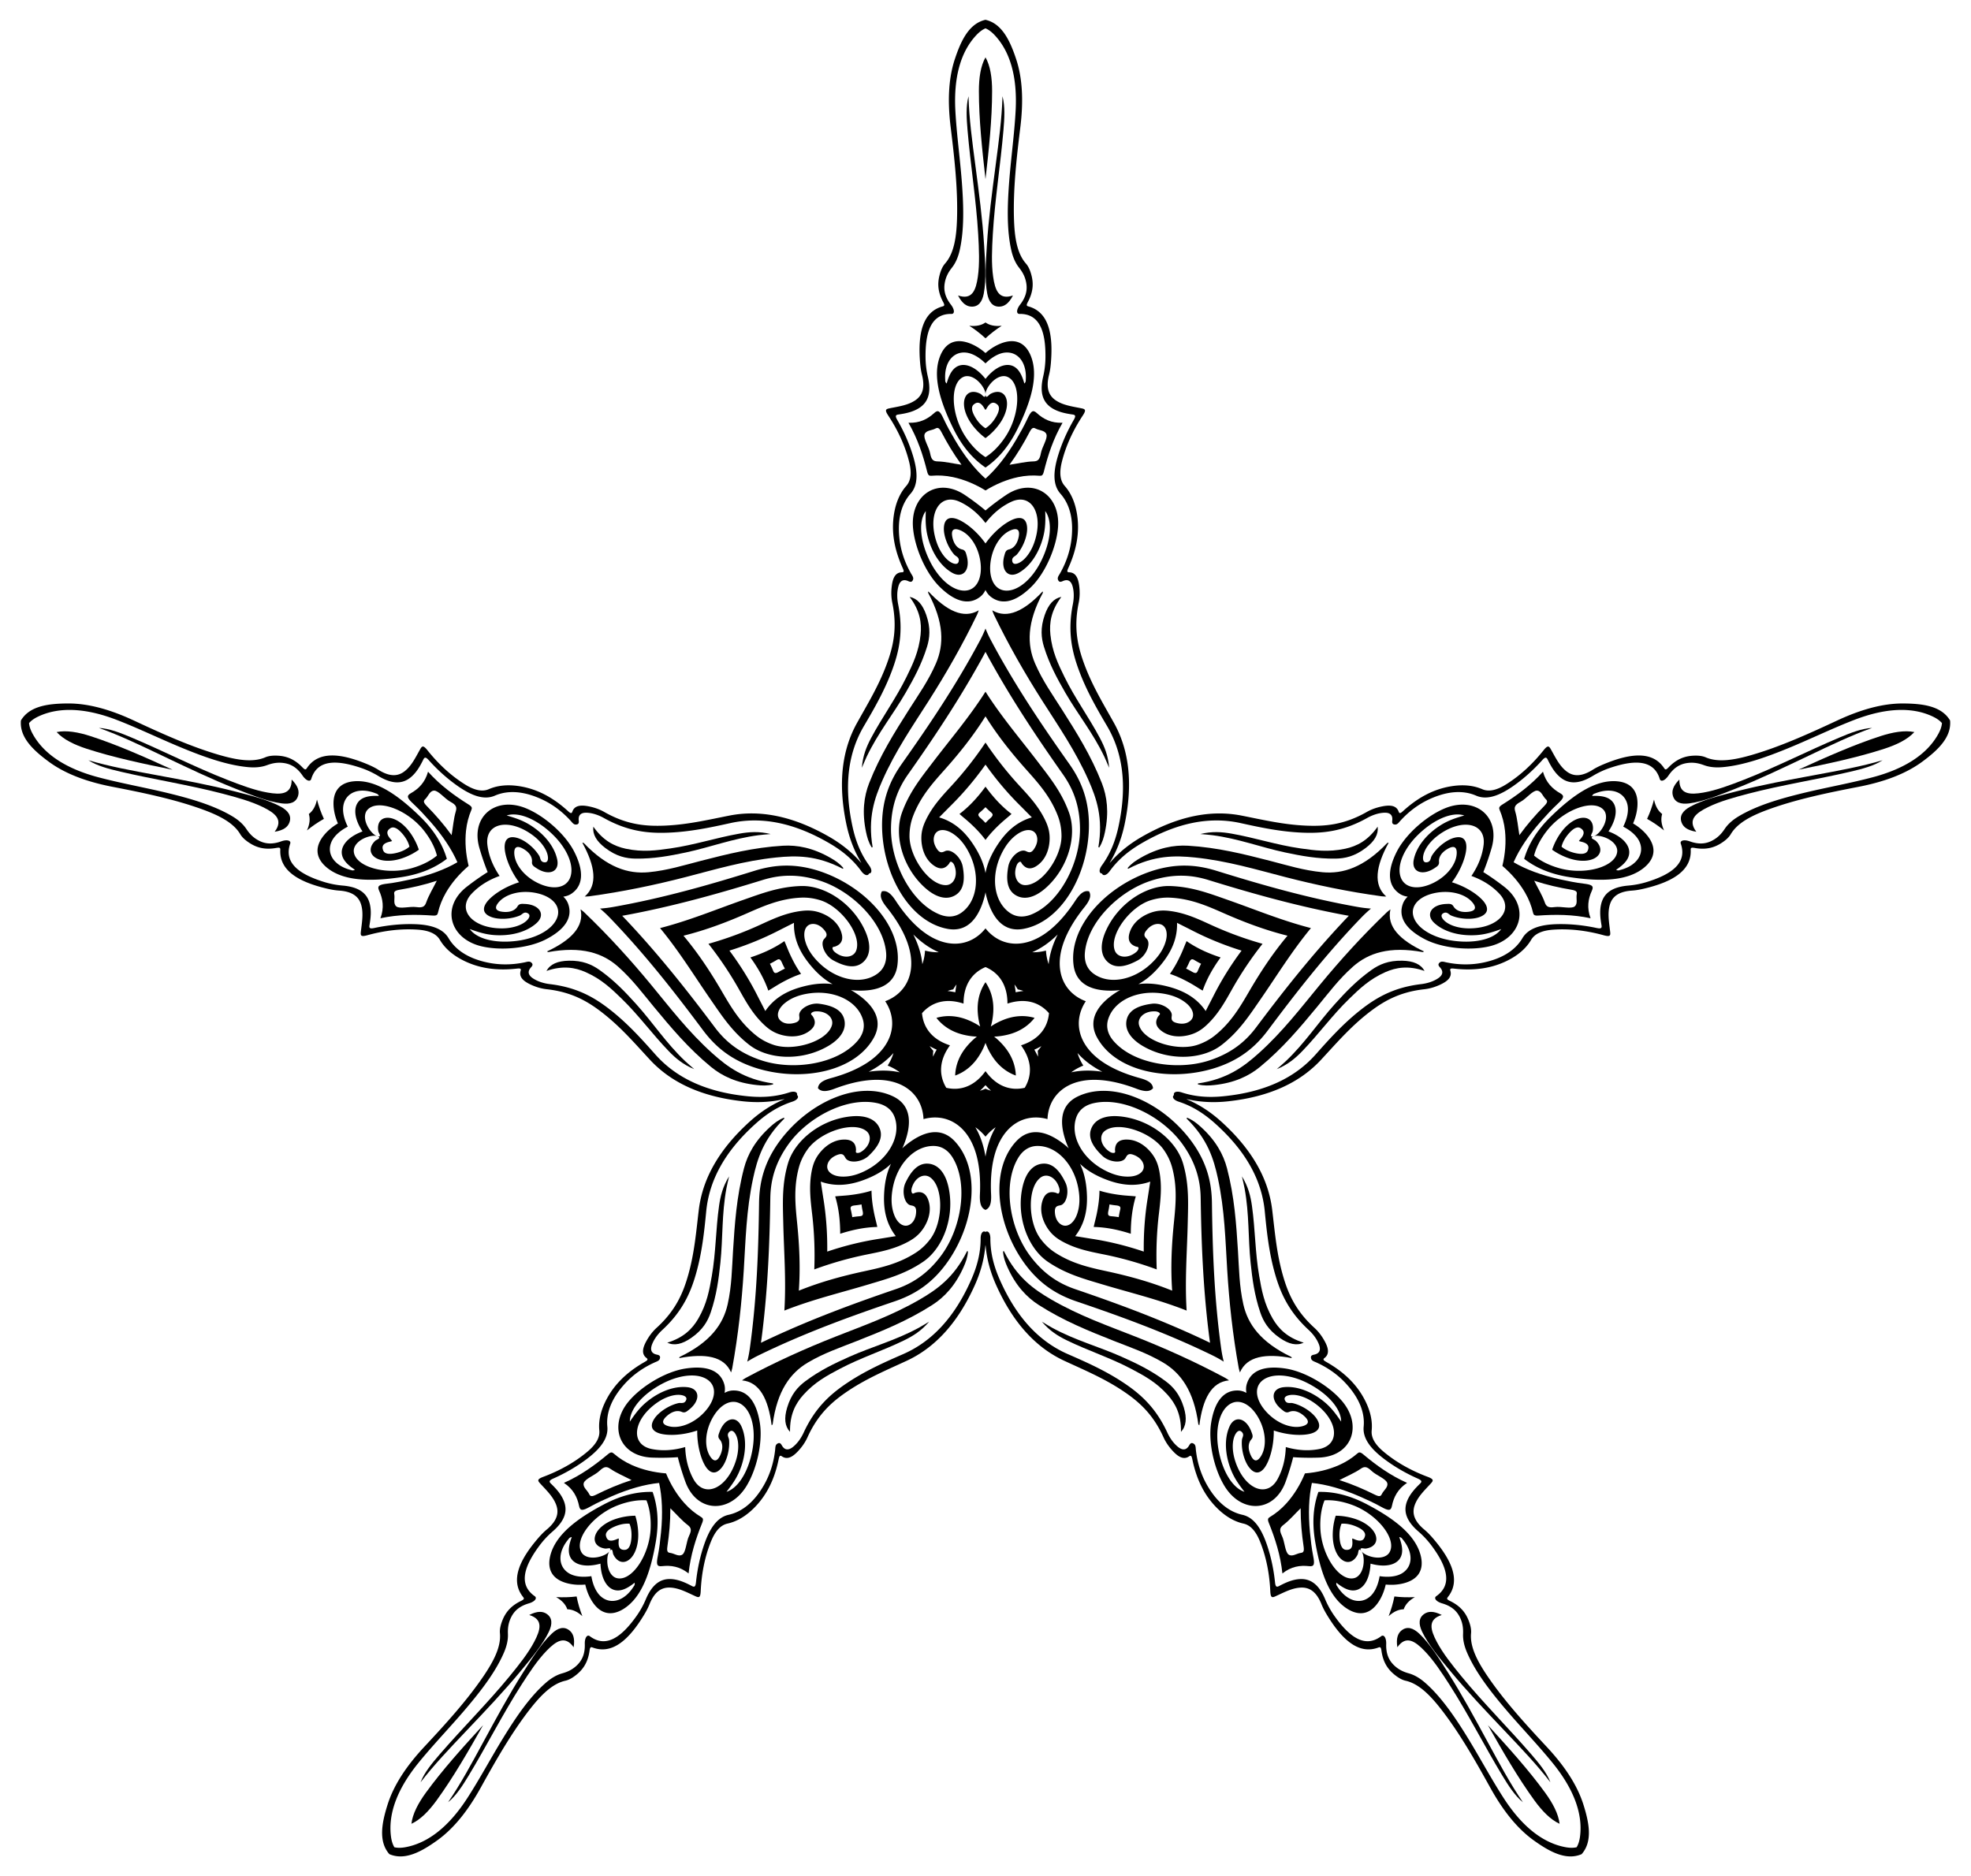 <svg xmlns="http://www.w3.org/2000/svg" viewBox="0 0 1716.727 1634.519"><path d="M858.363 17.26c14.28 3.214 21.324 17.99 26.733 34.346 5.713 17.325 6.3 37.415 3.597 59.352-3.344 27.099-6.344 54.39-5.517 80.008.508 15.511 2.528 29.67 10.397 38.614 2.35 2.668 3.867 6.422 4.913 10.594 1.677 6.709 1.544 14.013-3.202 22.873-1.459 2.72-1.241 3.428.425 3.883 17.88 4.905 21.686 24.514 19.6 49.341-.282 3.336-.737 6.827-1.616 10.316-2.94 11.7-.062 18.17 5.863 22.183 6.407 4.32 14.382 5.324 22.372 6.946 3.402.692 4.35 1.456 1.09 6.403-8.067 12.241-14.537 25.755-18.126 40.165-2.29 9.226-1.753 16.28 2.48 21.068 5.725 6.466 9.395 15.14 10.904 25.946 1.91 13.774-.116 28.456-7.533 44.998-1.198 2.67-1.893 4.241.487 4.288 5.767.115 7.915 5.187 8.753 11.885.568 4.562.629 9.47-.46 14.74-4.61 22.333-.619 38.575 4.98 53.684 6.92 18.633 16.546 34.395 25.734 50.871 13.027 23.407 16.838 52.264 9.315 88.208-2.275 10.829-6 21.68-12.23 32.323-.32.546-.588 1.028-.797 1.458.344-.332.72-.736 1.14-1.209 8.197-9.214 17.366-16.11 26.962-21.62 31.86-18.262 60.482-23.554 86.768-18.399 18.51 3.648 36.475 7.932 56.334 8.754 16.1.657 32.78-.566 52.595-11.851 4.676-2.665 9.363-4.123 13.877-4.993 6.63-1.273 12.116-.797 14.009 4.652.78 2.25 2.059 1.102 4.228-.863 13.44-12.165 26.778-18.628 40.468-21.069 10.744-1.904 20.127-1.094 28.046 2.352 5.862 2.547 12.736.878 20.803-4.15 12.596-7.868 23.449-18.196 32.598-29.652 3.697-4.628 4.716-3.963 6.426-.94 4.012 7.096 7.432 14.371 13.52 19.13 5.647 4.394 12.69 5.132 22.908-1.28 3.047-1.914 6.227-3.426 9.312-4.725 22.968-9.656 42.793-12.095 52.983 3.394.948 1.444 1.689 1.432 3.825-.795 6.96-7.252 13.865-9.636 20.763-10.114 4.291-.294 8.33-.012 11.594 1.399 10.937 4.72 25.028 2.266 39.937-2.044 24.62-7.13 49.648-18.416 74.387-29.972 20.029-9.348 39.317-14.998 57.559-14.92 17.228.091 33.457 2.223 40.927 14.812 1.355 14.574-10.52 25.838-24.405 36.038-14.712 10.786-33.637 17.553-55.336 21.762-26.806 5.193-53.688 10.774-77.797 19.476-14.595 5.276-27.437 11.573-33.51 21.82-1.812 3.061-4.914 5.663-8.558 7.947-5.862 3.668-12.85 5.799-22.743 4.023-3.038-.547-3.644-.121-3.562 1.605.86 18.52-16.613 28.2-40.87 33.887-3.259.763-6.72 1.409-10.31 1.65-12.035.82-17.3 5.556-19.285 12.432-2.129 7.428-.619 15.323.307 23.423.393 3.45-.041 4.587-5.753 3.016-14.135-3.89-28.986-5.867-43.8-4.828-9.482.674-16.025 3.364-19.27 8.87-4.381 7.443-11.496 13.613-21.307 18.388-12.51 6.072-27.1 8.683-45.124 6.74-2.91-.314-4.618-.49-3.927 1.788 1.672 5.521-2.488 9.131-8.599 11.998-4.163 1.95-8.812 3.524-14.162 4.117-22.663 2.517-36.877 11.332-49.516 21.326-15.583 12.338-27.598 26.364-40.43 40.195-18.235 19.621-44.502 32.164-81.011 36.116-11.002 1.182-22.473.993-34.52-1.643a22.27 22.27 0 00-1.634-.308c.422.225.922.457 1.502.711 11.297 4.948 20.688 11.538 28.894 18.961 27.213 24.657 41.091 50.243 44.31 76.837 2.252 18.73 3.728 37.14 9.084 56.281 4.35 15.515 10.668 31.001 27.524 46.359 3.98 3.624 6.815 7.63 9.037 11.655 3.259 5.91 4.502 11.277-.096 14.76-1.898 1.437-.412 2.3 2.127 3.755 15.723 9.023 25.992 19.71 32.543 31.976 5.132 9.63 7.26 18.804 6.43 27.4-.61 6.362 3.101 12.384 10.377 18.503 11.374 9.548 24.55 16.678 38.272 21.84 5.544 2.086 5.227 3.26 2.881 5.82-5.51 6.009-11.372 11.51-14.015 18.77-2.435 6.73-.96 13.655 8.295 21.392 2.762 2.306 5.182 4.863 7.371 7.396 16.28 18.86 24.727 36.96 13.145 51.438-1.08 1.348-.84 2.049 1.939 3.392 9.047 4.378 13.448 10.21 16.035 16.622 1.605 3.99 2.585 7.918 2.252 11.459-1.11 11.86 5.579 24.503 14.285 37.35 14.389 21.212 32.857 41.528 51.491 61.485 15.081 16.16 26.415 32.757 31.977 50.131 5.237 16.413 8.224 32.506-1.44 43.5-13.442 5.794-27.825-2.02-41.816-12.073-14.804-10.658-27.087-26.567-37.796-45.902-13.222-23.89-26.837-47.732-42.563-67.971-9.529-12.25-19.486-22.518-31.109-25.128-3.47-.778-6.903-2.923-10.202-5.683-5.3-4.442-9.485-10.43-10.853-20.387-.419-3.058-1.011-3.503-2.627-2.892-17.348 6.541-31.953-7.085-44.859-28.397-1.732-2.864-3.416-5.956-4.756-9.295-4.498-11.193-10.63-14.737-17.781-14.5-7.723.27-14.765 4.146-22.182 7.53-3.16 1.44-4.375 1.378-4.646-4.54-.669-14.644-3.378-29.38-8.944-43.148-3.57-8.81-8.151-14.2-14.39-15.586-8.433-1.867-16.5-6.726-24.072-14.582-9.641-10.021-16.633-23.09-20.355-40.832-.6-2.864-.961-4.544-2.914-3.183-4.734 3.297-9.453.456-14.068-4.47-3.14-3.357-6.075-7.292-8.292-12.196-9.397-20.777-22.173-31.571-35.584-40.503-16.55-11.008-33.601-18.101-50.72-26.03-24.297-11.28-44.342-32.386-59.383-65.886-4.524-10.098-7.889-21.067-9.104-33.34a22.294 22.294 0 00-.212-1.647c-.084.47-.15 1.018-.213 1.648-1.215 12.272-4.58 23.24-9.104 33.339-15.041 33.5-35.086 54.606-59.383 65.886-17.119 7.929-34.17 15.022-50.72 26.03-13.411 8.932-26.187 19.726-35.584 40.503-2.217 4.904-5.152 8.839-8.292 12.196-4.615 4.926-9.334 7.767-14.068 4.47-1.953-1.361-2.314.319-2.914 3.183-3.722 17.742-10.714 30.81-20.355 40.832-7.573 7.856-15.64 12.716-24.072 14.582-6.239 1.385-10.82 6.776-14.39 15.586-5.566 13.768-8.276 28.504-8.944 43.149-.27 5.917-1.486 5.978-4.646 4.538-7.417-3.383-14.46-7.259-22.182-7.53-7.152-.236-13.283 3.308-17.781 14.5-1.34 3.34-3.024 6.432-4.756 9.296-12.906 21.312-27.51 34.938-44.859 28.397-1.616-.611-2.208-.166-2.627 2.892-1.368 9.958-5.554 15.945-10.853 20.387-3.3 2.76-6.732 4.905-10.202 5.683-11.623 2.61-21.58 12.877-31.109 25.128-15.726 20.239-29.34 44.081-42.563 67.97-10.709 19.336-22.992 35.245-37.796 45.903-13.991 10.053-28.374 17.867-41.816 12.074-9.664-10.995-6.677-27.088-1.44-43.5 5.562-17.374 16.896-33.972 31.977-50.132 18.634-19.957 37.102-40.274 51.491-61.484 8.706-12.848 15.394-25.49 14.285-37.351-.333-3.54.647-7.468 2.252-11.459 2.587-6.413 6.988-12.244 16.035-16.622 2.78-1.343 3.02-2.044 1.939-3.392-11.582-14.477-3.136-32.579 13.145-51.438 2.189-2.533 4.61-5.09 7.371-7.396 9.255-7.737 10.73-14.663 8.295-21.392-2.644-7.26-8.506-12.761-14.016-18.77-2.345-2.56-2.663-3.735 2.881-5.82 13.722-5.162 26.9-12.292 38.273-21.84 7.276-6.119 10.988-12.14 10.377-18.503-.83-8.596 1.298-17.77 6.43-27.4 6.551-12.265 16.82-22.953 32.543-31.976 2.539-1.456 4.025-2.318 2.127-3.755-4.598-3.483-3.355-8.85-.096-14.76 2.222-4.025 5.058-8.031 9.037-11.655 16.856-15.358 23.174-30.844 27.524-46.359 5.355-19.14 6.832-37.55 9.083-56.281 3.22-26.594 17.098-52.18 44.311-76.837 8.206-7.423 17.597-14.013 28.894-18.96.58-.255 1.08-.487 1.502-.712-.474.066-1.015.172-1.633.308-12.048 2.636-23.52 2.825-34.521 1.643-36.509-3.952-62.776-16.495-81.012-36.116-12.83-13.831-24.846-27.857-40.43-40.195-12.638-9.994-26.852-18.81-49.516-21.326-5.35-.593-9.998-2.168-14.161-4.117-6.112-2.867-10.271-6.477-8.599-11.998.691-2.278-1.018-2.102-3.927-1.787-18.025 1.942-32.614-.67-45.124-6.741-9.812-4.775-16.926-10.945-21.307-18.388-3.245-5.506-9.788-8.196-19.27-8.87-14.814-1.039-29.666.938-43.8 4.828-5.712 1.57-6.146.434-5.753-3.016.926-8.1 2.436-15.995.307-23.423-1.986-6.876-7.25-11.612-19.285-12.431-3.59-.243-7.051-.888-10.31-1.65-24.257-5.689-41.73-15.368-40.87-33.888.082-1.726-.524-2.152-3.562-1.605-9.893 1.776-16.88-.355-22.743-4.023-3.644-2.284-6.745-4.886-8.557-7.946-6.074-10.247-18.916-16.545-33.511-21.821-24.108-8.702-50.991-14.283-77.797-19.476-21.699-4.21-40.624-10.976-55.336-21.762-13.884-10.2-25.76-21.464-24.405-36.038 7.47-12.589 23.7-14.72 40.927-14.811 18.242-.08 37.53 5.57 57.559 14.92 24.739 11.554 49.768 22.84 74.387 29.971 14.909 4.31 29 6.764 39.937 2.044 3.264-1.411 7.303-1.693 11.594-1.399 6.898.478 13.804 2.862 20.763 10.114 2.137 2.227 2.877 2.24 3.825.795 10.19-15.489 30.016-13.05 52.983-3.394 3.085 1.3 6.265 2.811 9.312 4.725 10.218 6.412 17.26 5.674 22.908 1.28 6.088-4.759 9.508-12.034 13.52-19.13 1.71-3.023 2.73-3.688 6.426.94 9.15 11.456 20.002 21.784 32.598 29.651 8.067 5.029 14.942 6.698 20.803 4.151 7.92-3.446 17.302-4.256 28.046-2.352 13.69 2.44 27.028 8.904 40.468 21.07 2.17 1.964 3.448 3.111 4.228.862 1.893-5.45 7.38-5.925 14.009-4.652 4.514.87 9.2 2.328 13.877 4.993 19.814 11.285 36.495 12.508 52.595 11.851 19.86-.822 37.824-5.106 56.334-8.754 26.286-5.155 54.909.137 86.768 18.4 9.596 5.51 18.765 12.405 26.962 21.62.42.472.796.876 1.14 1.208-.209-.43-.477-.912-.797-1.458-6.23-10.643-9.955-21.494-12.23-32.323-7.523-35.944-3.712-64.8 9.315-88.207 9.188-16.477 18.815-32.239 25.733-50.872 5.6-15.109 9.591-31.351 4.981-53.683-1.089-5.271-1.028-10.18-.46-14.741.838-6.698 2.986-11.77 8.753-11.885 2.38-.047 1.685-1.618.486-4.288-7.416-16.542-9.442-31.224-7.532-44.998 1.509-10.807 5.179-19.48 10.903-25.946 4.234-4.788 4.77-11.842 2.481-21.068-3.59-14.41-10.059-27.924-18.126-40.165-3.26-4.946-2.312-5.71 1.09-6.403 7.99-1.622 15.965-2.626 22.372-6.946 5.925-4.013 8.803-10.484 5.863-22.183-.879-3.489-1.334-6.98-1.616-10.315-2.086-24.828 1.72-44.436 19.6-49.342 1.666-.455 1.884-1.163.425-3.883-4.746-8.86-4.879-16.164-3.202-22.873 1.046-4.172 2.562-7.926 4.913-10.594 7.869-8.943 9.89-23.103 10.397-38.614.827-25.618-2.173-52.91-5.517-80.008-2.703-21.937-2.116-42.027 3.597-59.352 5.409-16.357 12.452-31.132 26.732-34.347zm101.458 743.72c-2.511-.107-2.936-3.17-.082-7.094 7.768-10.673 11.87-21.996 14.38-33.435 8.016-36.66 3.564-65.033-9.791-87.794-9.09-15.463-18.022-30.922-24.668-48.875-5.928-16.044-9.954-33.457-5.238-57.236 1.145-5.762 1.06-11.08-.163-15.601-1.266-4.652-3.99-6.822-8.7-4.65-2.212 1.023-3.277.65-4.035-1.217-.784-1.947.724-3.741 1.768-5.582 5.826-10.288 8.957-20.434 10.051-30.536 1.852-17.261-1.923-30.06-9.705-38.861-6.695-7.582-6.409-18.989-2.045-33.304 3.285-10.75 7.916-21.086 13.543-30.824 1.832-3.17 1.877-4.464-.799-4.845-6.62-.936-12.879-2.298-18.163-5.671-7.355-4.714-11-12.671-7.626-27.166a77.565 77.565 0 002.037-16.67c.252-21.865-4.569-38.428-22.57-38.138-2.982.046-2.802-3.86.445-8.051 4.964-6.405 6.372-12.24 5.505-18.2-.891-6.072-3.433-10.334-6.405-14.095-3.171-4.015-5.338-9.066-6.706-15.06-4.067-17.902-3.478-38.817-1.828-60.238 1.595-20.646 4.566-41.774 5.61-61.907 1.424-27.855-4.233-50.527-18.475-65.517-2.334-2.449-4.884-4.505-7.798-5.733-2.914 1.228-5.464 3.284-7.798 5.733-14.242 14.99-19.899 37.662-18.474 65.517 1.043 20.133 4.014 41.261 5.61 61.907 1.65 21.421 2.238 42.336-1.83 60.237-1.367 5.995-3.533 11.046-6.705 15.061-2.972 3.76-5.514 8.023-6.405 14.096-.866 5.958.54 11.794 5.505 18.199 3.247 4.191 3.427 8.097.446 8.051-18.002-.29-22.823 16.273-22.57 38.137a77.571 77.571 0 002.036 16.67c3.375 14.496-.27 22.453-7.626 27.167-5.284 3.373-11.542 4.735-18.163 5.671-2.676.38-2.63 1.675-.8 4.845 5.629 9.738 10.26 20.074 13.544 30.824 4.364 14.315 4.65 25.722-2.045 33.304-7.782 8.802-11.557 21.6-9.705 38.861 1.094 10.102 4.225 20.248 10.051 30.536 1.044 1.84 2.552 3.635 1.768 5.582-.758 1.867-1.823 2.24-4.036 1.218-4.71-2.173-7.433-.003-8.699 4.649-1.223 4.52-1.307 9.839-.163 15.601 4.716 23.779.69 41.192-5.238 57.236-6.646 17.953-15.578 33.412-24.667 48.875-13.356 22.76-17.808 51.133-9.793 87.794 2.511 11.44 6.613 22.762 14.381 33.435 2.854 3.923 2.43 6.987-.082 7.094-.878 2.355-3.922 1.812-6.772-2.114-7.75-10.686-17.251-18.086-27.355-24.01-32.39-18.951-60.75-23.484-86.522-17.816-17.515 3.866-34.978 7.584-54.106 8.357-17.09.68-34.896-.873-56.053-12.705-5.127-2.87-10.21-4.433-14.888-4.666-4.815-.234-7.721 1.686-7.11 6.837.288 2.42-.396 3.317-2.405 3.461-2.094.144-3.335-1.844-4.763-3.406-7.984-8.72-16.666-14.833-25.935-18.995-15.844-7.096-29.183-7.46-39.958-2.78-9.28 4.025-20.04.229-32.306-8.345-9.21-6.446-17.608-14.045-25.13-22.406-2.45-2.722-3.666-3.164-4.855-.737-2.936 6.008-6.166 11.538-11.007 15.521-6.756 5.539-15.45 6.547-28.193-1.142a77.566 77.566 0 00-15.225-7.088c-20.716-6.996-37.958-7.53-43.245 9.68-.878 2.85-4.537 1.472-7.52-2.911-4.557-6.7-9.672-9.843-15.607-10.86-6.05-1.029-10.89.072-15.385 1.736-4.798 1.776-10.272 2.275-16.396 1.723-18.281-1.663-37.991-8.686-57.854-16.875-19.142-7.897-38.318-17.251-57.144-24.465-26.05-9.963-49.361-11.589-68.019-2.676-3.05 1.463-5.793 3.253-7.862 5.645.268 3.15 1.435 6.211 3.043 9.188 9.855 18.177 29.67 30.563 56.601 37.815 19.47 5.23 40.483 8.933 60.61 13.796 20.883 5.05 40.957 10.953 56.725 20.353 5.278 3.153 9.413 6.775 12.252 11.031 2.658 3.99 5.926 7.724 11.426 10.448 5.4 2.666 11.384 3.13 19.01.388 4.989-1.792 8.76-.756 7.795 2.064-5.84 17.032 8.423 26.734 29.296 33.251a77.57 77.57 0 0016.483 3.215c14.829 1.27 21.27 7.195 23.48 15.647 1.575 6.068.937 12.44-.218 19.027-.465 2.662.78 3.02 4.36 2.257 11-2.343 22.262-3.553 33.501-3.355 14.963.273 25.9 3.526 31.042 12.236 5.966 10.121 16.971 17.666 33.96 21.24 9.945 2.08 20.562 2.237 32.147-.124 2.074-.424 4.246-1.304 5.855.044 1.541 1.297 1.567 2.425-.089 4.214-3.521 3.808-2.299 7.068 1.734 9.71 3.921 2.56 8.953 4.284 14.787 4.976 24.072 2.863 39.39 12.073 52.816 22.669 15.02 11.868 26.963 25.14 38.86 38.563 17.52 19.735 43.128 32.737 80.471 36.443 11.656 1.147 23.692.744 36.242-3.346 4.614-1.501 7.396-.15 6.722 2.27 1.969 1.563.512 4.291-4.104 5.789-12.557 4.068-22.531 10.817-31.286 18.596-28.033 24.948-41.108 50.519-43.682 76.782-1.736 17.853-3.596 35.61-8.772 54.04-4.634 16.464-11.613 32.918-29.405 49.383-4.312 3.99-7.37 8.342-9.038 12.718-1.71 4.508-.782 7.864 4.305 8.875 2.391.473 3.033 1.402 2.55 3.357-.51 2.036-2.785 2.601-4.712 3.477-10.76 4.899-19.257 11.266-26.08 18.796-11.644 12.876-16.112 25.45-14.99 37.144.96 10.069-5.976 19.13-17.921 28.145-8.977 6.767-18.798 12.407-29.075 16.977-3.345 1.488-4.142 2.509-2.201 4.39 4.806 4.648 9.068 9.429 11.36 15.264 3.18 8.137 1.452 16.716-9.798 26.46a77.572 77.572 0 00-11.446 12.29c-13.056 17.54-18.891 33.773-4.157 44.12 2.439 1.714-.003 4.769-5.093 6.251-7.781 2.264-12.35 6.158-15.151 11.488-2.848 5.436-3.297 10.379-3.103 15.168.206 5.112-1.011 10.473-3.428 16.126-7.231 16.873-20.002 33.447-33.927 49.808-13.426 15.765-28.248 31.111-40.927 46.787-17.525 21.697-26.275 43.364-23.564 63.863.45 3.353 1.304 6.515 2.94 9.221 3.08.72 6.35.555 9.678-.054 20.333-3.756 38.236-18.773 53.456-42.145 10.99-16.902 21.005-35.742 31.85-53.382 11.256-18.3 23.073-35.567 36.886-47.658 4.63-4.046 9.352-6.859 14.277-8.243 4.615-1.296 9.177-3.25 13.467-7.639 4.204-4.311 6.495-9.86 6.244-17.959-.163-5.3 1.987-8.565 4.372-6.776 14.393 10.816 28.028.25 40.676-17.587a77.576 77.576 0 008.15-14.683c5.79-13.71 13.417-18.005 22.138-17.496 6.257.377 12.121 2.953 18.028 6.088 2.388 1.265 3.113.191 3.494-3.45 1.171-11.186 3.5-22.27 7.161-32.898 4.884-14.146 11.358-23.543 21.23-25.741 11.47-2.547 22.047-10.682 30.694-25.735 5.053-8.816 8.483-18.865 9.817-30.612.237-2.103.072-4.44 1.851-5.555 1.71-1.065 2.791-.74 3.98 1.387 2.534 4.526 6.013 4.371 9.77 1.352 3.648-2.939 6.842-7.191 9.304-12.526 10.16-22.009 23.653-33.73 37.88-43.226 15.929-10.617 32.241-17.874 48.684-25.041 24.182-10.564 44.462-30.9 59.526-65.271 4.692-10.731 8.029-22.302 8.018-35.502-.003-4.852 2.141-7.081 4.236-5.692 2.095-1.39 4.239.84 4.236 5.692-.011 13.2 3.326 24.771 8.018 35.502 15.065 34.37 35.344 54.707 59.526 65.27 16.443 7.168 32.755 14.425 48.685 25.042 14.226 9.495 27.718 21.217 37.88 43.226 2.46 5.335 5.655 9.587 9.302 12.526 3.758 3.02 7.237 3.174 9.77-1.352 1.19-2.128 2.27-2.452 3.981-1.387 1.78 1.114 1.614 3.452 1.85 5.555 1.335 11.748 4.765 21.796 9.818 30.612 8.647 15.053 19.224 23.188 30.693 25.735 9.873 2.198 16.347 11.595 21.23 25.74 3.662 10.629 5.99 21.713 7.162 32.898.381 3.642 1.106 4.716 3.494 3.45 5.907-3.134 11.77-5.71 18.028-6.087 8.721-.51 16.347 3.785 22.137 17.496a77.57 77.57 0 008.151 14.683c12.648 17.837 26.283 28.403 40.676 17.587 2.385-1.789 4.535 1.477 4.372 6.776-.251 8.1 2.04 13.648 6.243 17.96 4.29 4.388 8.853 6.342 13.468 7.638 4.925 1.384 9.647 4.197 14.277 8.243 13.813 12.091 25.63 29.359 36.886 47.658 10.845 17.64 20.86 36.48 31.85 53.382 15.22 23.371 33.123 38.389 53.456 42.145 3.328.609 6.599.773 9.678.054 1.636-2.706 2.49-5.868 2.94-9.221 2.71-20.499-6.04-42.166-23.564-63.863-12.679-15.676-27.501-31.022-40.927-46.787-13.926-16.36-26.696-32.935-33.927-49.808-2.417-5.653-3.634-11.014-3.428-16.126.194-4.79-.255-9.732-3.103-15.168-2.802-5.33-7.37-9.224-15.151-11.488-5.09-1.482-7.532-4.536-5.093-6.252 14.734-10.346 8.899-26.58-4.157-44.12a77.572 77.572 0 00-11.446-12.29c-11.25-9.743-12.978-18.323-9.799-26.46 2.293-5.834 6.555-10.615 11.361-15.264 1.941-1.88 1.144-2.901-2.201-4.39-10.277-4.57-20.099-10.21-29.075-16.976-11.945-9.016-18.88-18.076-17.92-28.145 1.121-11.695-3.347-24.268-14.991-37.144-6.823-7.53-15.32-13.897-26.08-18.796-1.927-.875-4.201-1.44-4.711-3.477-.484-1.955.158-2.883 2.548-3.357 5.088-1.01 6.016-4.367 4.306-8.875-1.668-4.376-4.726-8.728-9.039-12.718-17.791-16.465-24.77-32.919-29.404-49.383-5.176-18.43-7.037-36.187-8.772-54.04-2.574-26.263-15.649-51.834-43.682-76.782-8.755-7.779-18.729-14.528-31.287-18.596-4.615-1.497-6.072-4.226-4.103-5.788-.675-2.422 2.108-3.772 6.722-2.27 12.55 4.09 24.586 4.492 36.242 3.345 37.343-3.706 62.951-16.708 80.47-36.443 11.898-13.423 23.84-26.695 38.86-38.563 13.427-10.596 28.745-19.806 52.817-22.669 5.834-.692 10.866-2.416 14.787-4.976 4.033-2.641 5.255-5.902 1.733-9.71-1.655-1.789-1.63-2.917-.088-4.214 1.61-1.348 3.781-.468 5.855-.044 11.585 2.361 22.202 2.204 32.147.123 16.989-3.573 27.994-11.118 33.96-21.239 5.142-8.71 16.079-11.963 31.042-12.236 11.24-.198 22.5 1.012 33.5 3.355 3.582.762 4.826.405 4.361-2.257-1.155-6.587-1.793-12.96-.218-19.027 2.21-8.452 8.651-14.378 23.48-15.647a77.567 77.567 0 0016.483-3.215c20.873-6.517 35.135-16.22 29.296-33.25-.964-2.821 2.806-3.857 7.796-2.065 7.625 2.742 13.61 2.278 19.009-.388 5.5-2.724 8.768-6.459 11.426-10.448 2.839-4.256 6.974-7.877 12.252-11.03 15.768-9.4 35.842-15.304 56.724-20.354 20.128-4.863 41.14-8.566 60.61-13.796 26.932-7.252 46.747-19.638 56.602-37.815 1.608-2.977 2.775-6.037 3.043-9.188-2.07-2.392-4.812-4.182-7.862-5.645-18.658-8.913-41.968-7.287-68.02 2.676-18.825 7.214-38.001 16.568-57.143 24.465-19.863 8.189-39.573 15.212-57.854 16.875-6.124.552-11.598.053-16.396-1.723-4.495-1.664-9.335-2.765-15.385-1.736-5.935 1.017-11.05 4.16-15.607 10.86-2.983 4.383-6.642 5.76-7.52 2.912-5.287-17.21-22.529-16.677-43.245-9.681a77.578 77.578 0 00-15.225 7.088c-12.743 7.689-21.437 6.68-28.193 1.142-4.841-3.983-8.07-9.514-11.007-15.521-1.189-2.427-2.406-1.985-4.855.737-7.522 8.361-15.921 15.96-25.13 22.406-12.266 8.574-23.026 12.37-32.306 8.346-10.775-4.681-24.114-4.317-39.958 2.779-9.27 4.162-17.951 10.275-25.936 18.995-1.427 1.562-2.668 3.55-4.762 3.406-2.01-.144-2.694-1.041-2.405-3.461.61-5.151-2.295-7.07-7.11-6.837-4.677.233-9.761 1.797-14.888 4.666-21.157 11.832-38.963 13.385-56.053 12.705-19.128-.773-36.591-4.49-54.106-8.357-25.773-5.668-54.133-1.135-86.523 17.817-10.103 5.923-19.604 13.323-27.354 24.009-2.85 3.926-5.894 4.47-6.772 2.114z"/><path d="M1063.138 834.089c-6.617 9.141-12.055 18.66-15.615 28.913-3.634-2.101-6.563-4.075-9.665-5.852-6.427-3.677-12.665-6.649-18.867-8.717 3.802-5.318 7.102-11.39 10.14-18.142 1.465-3.26 2.674-6.579 4.38-10.415 8.907 6.204 18.9 10.707 29.627 14.213zm-78.217 240.727c-10.739-3.468-21.471-5.7-32.323-5.916.875-4.106 1.847-7.501 2.579-11 1.51-7.249 2.41-14.1 2.46-20.637 6.232 1.972 13.026 3.234 20.387 4.037 3.554.386 7.083.51 11.259.947-3.147 10.388-4.342 21.284-4.362 32.57zm-253.116 0c-.02-11.285-1.214-22.181-4.361-32.569 4.175-.437 7.705-.562 11.258-.947 7.361-.803 14.155-2.065 20.388-4.037.05 6.537.949 13.388 2.46 20.637.732 3.499 1.704 6.894 2.578 11-10.851.217-21.584 2.448-32.323 5.916zM653.588 834.09c10.727-3.506 20.721-8.01 29.627-14.213 1.706 3.836 2.916 7.155 4.38 10.415 3.039 6.753 6.339 12.824 10.14 18.142-6.201 2.068-12.44 5.04-18.867 8.717-3.101 1.777-6.03 3.75-9.665 5.852-3.56-10.254-8.997-19.772-15.615-28.913zm204.775-148.778c6.65 9.118 14.02 17.232 22.673 23.785-3.122 2.808-5.903 4.984-8.552 7.384-5.483 4.976-10.238 9.991-14.12 15.25-3.884-5.259-8.638-10.274-14.121-15.25-2.649-2.4-5.43-4.576-8.552-7.384 8.652-6.553 16.023-14.667 22.672-23.785zm0 31.595a55.73 55.73 0 014.01-3.933c3.228-2.855 2.44-3.9.48-5.578a68.723 68.723 0 01-4.49-4.212 68.725 68.725 0 01-4.49 4.212c-1.96 1.678-2.747 2.723.481 5.578a55.752 55.752 0 014.01 3.933zm174.727 126.946a55.767 55.767 0 014.98 2.598c3.712 2.188 4.463 1.117 5.452-1.266a68.728 68.728 0 012.62-5.572 68.708 68.708 0 01-5.395-2.969c-2.2-1.346-3.438-1.771-5.155 2.181a55.786 55.786 0 01-2.502 5.028zm-66.74 205.404a55.761 55.761 0 01-.931 5.538c-.934 4.207.317 4.59 2.889 4.795 2.038.163 4.075.422 6.109.77a68.721 68.721 0 011.156-6.048c.6-2.51.622-3.818-3.668-4.23-1.87-.179-3.715-.46-5.555-.825zm-215.974 0c-1.84.365-3.684.646-5.555.825-4.29.412-4.268 1.72-3.668 4.23a68.714 68.714 0 011.157 6.047 68.683 68.683 0 016.109-.769c2.572-.204 3.823-.588 2.889-4.795a55.744 55.744 0 01-.932-5.538zm-66.74-205.404a55.774 55.774 0 01-2.501-5.028c-1.718-3.952-2.955-3.527-5.156-2.181a68.726 68.726 0 01-5.394 2.969 68.709 68.709 0 012.619 5.572c.99 2.383 1.74 3.454 5.453 1.265a55.778 55.778 0 014.98-2.597zm202.84 18.078a35.66 35.66 0 00-2.86-4.271 71.354 71.354 0 011.03 6.789c2.24-.48 4.499-.855 6.776-1.118a35.674 35.674 0 00-4.945-1.4zm17.376 53.475a35.653 35.653 0 003.177-4.04 71.303 71.303 0 01-6.138 3.078 71.302 71.302 0 013.157 6.098 35.642 35.642 0 00-.196-5.137zm-45.489 33.049a35.65 35.65 0 004.825 1.774 71.327 71.327 0 01-4.825-4.887 71.327 71.327 0 01-4.824 4.887 35.646 35.646 0 004.824-1.774zm-45.488-33.05a35.656 35.656 0 00-.196 5.137 71.331 71.331 0 013.156-6.098 71.332 71.332 0 01-6.138-3.079 35.665 35.665 0 003.178 4.04zm17.375-53.474a35.674 35.674 0 00-4.946 1.4c2.278.263 4.536.638 6.776 1.118a71.354 71.354 0 011.03-6.79 35.66 35.66 0 00-2.86 4.272zm91.01-47.874c-6.845 6.765-14.207 12.056-22.213 15.506 3.985.104 7.982-.394 11.985-1.43.251 4.128 1.014 8.082 2.344 11.84.807-8.68 3.564-17.317 7.883-25.916zM960.13 933.69c-8.55-4.419-15.856-9.785-21.611-16.333 1.133 3.822 2.84 7.47 5.063 10.956-3.848 1.515-7.373 3.462-10.536 5.888 8.505-1.915 17.57-1.962 27.084-.511zm-101.768 73.938c1.56-9.496 4.406-18.104 8.856-25.6-3.285 2.258-6.226 5.01-8.856 8.2-2.63-3.19-5.57-5.942-8.855-8.2 4.45 7.496 7.295 16.104 8.855 25.6zm-101.768-73.938c9.514-1.45 18.58-1.404 27.084.51-3.162-2.426-6.688-4.373-10.535-5.887 2.222-3.487 3.93-7.134 5.062-10.956-5.754 6.548-13.061 11.914-21.61 16.333zm38.872-119.635c4.32 8.6 7.077 17.236 7.884 25.916 1.33-3.758 2.092-7.713 2.344-11.84 4.003 1.036 8 1.534 11.984 1.43-8.006-3.45-15.368-8.741-22.212-15.506zm62.896-5.284c12.722 16.035 34.63 19.028 56.392 1.17 8.153-6.709 15.33-15.346 21.882-25.331 4.282-6.523 7.798-9.056 11.91-8.115 2.166 3.621.845 7.748-4.036 13.836-7.472 9.316-13.468 18.811-17.33 28.639-10.258 26.215-.642 46.125 18.54 53.27-11.32 17.054-7.396 38.813 16.312 53.993 8.9 5.68 19.333 9.838 30.854 12.983 7.527 2.056 11.022 4.618 11.398 8.82-2.775 3.179-7.108 3.197-14.406.436-11.169-4.227-22.053-6.996-32.593-7.632-28.102-1.655-44.066 13.643-44.933 34.094-19.717-5.495-39.2 4.96-46.31 32.198-2.652 10.221-3.383 21.428-2.813 33.356.37 7.795-.986 11.91-4.867 13.566-3.88-1.656-5.237-5.771-4.866-13.566.57-11.928-.161-23.135-2.813-33.356-7.11-27.238-26.593-37.693-46.31-32.198-.867-20.45-16.832-35.748-44.934-34.094-10.54.636-21.424 3.405-32.593 7.632-7.298 2.761-11.63 2.743-14.405-.436.376-4.202 3.87-6.764 11.398-8.82 11.52-3.145 21.953-7.303 30.854-12.983 23.708-15.18 27.631-36.94 16.312-53.994 19.182-7.144 28.798-27.054 18.54-53.27-3.862-9.827-9.858-19.322-17.33-28.638-4.881-6.088-6.203-10.215-4.037-13.836 4.113-.94 7.63 1.592 11.91 8.115 6.552 9.985 13.73 18.622 21.883 25.332 21.762 17.857 43.67 14.864 56.391-1.171zm19.119 65.538c.05-16.301-7.393-26.859-19.119-31.822-11.726 4.963-19.168 15.521-19.119 31.822-15.487-5.085-27.828-1.269-36.172 8.35 1.097 12.685 8.838 23.026 24.356 28.016-9.621 13.158-9.806 26.074-3.237 36.982 12.404 2.877 24.631-1.29 34.172-14.507 9.541 13.217 21.768 17.384 34.172 14.507 6.569-10.908 6.384-23.824-3.237-36.982 15.518-4.99 23.26-15.331 24.356-28.017-8.344-9.618-20.684-13.434-36.172-8.35zm-19.119-18.63c4.973 7.33 7.456 16.332 6.719 26.617-.317 4.302-1.016 8.318-2.106 11.978 3.144-2.168 6.748-4.073 10.742-5.704 9.553-3.88 18.882-4.3 27.39-1.835-5.435 6.995-13.23 12.138-23.238 14.615-4.19 1.028-8.225 1.605-12.043 1.699 3.033 2.32 5.96 5.159 8.744 8.453 6.642 7.886 9.925 16.629 10.21 25.482-8.332-3.007-15.632-8.83-21.08-17.584-2.273-3.667-4.069-7.327-5.338-10.929-1.269 3.602-3.065 7.262-5.337 10.929-5.449 8.753-12.749 14.577-21.08 17.584.285-8.853 3.568-17.595 10.21-25.482 2.784-3.295 5.71-6.134 8.743-8.454-3.817-.093-7.853-.67-12.043-1.699-10.008-2.476-17.803-7.62-23.238-14.614 8.509-2.465 17.838-2.044 27.39 1.835 3.994 1.631 7.599 3.536 10.742 5.704-1.09-3.66-1.788-7.676-2.105-11.978-.738-10.285 1.745-19.287 6.718-26.617z"/><path d="M1291.966 759.739c6.131 3.826 12.218 8.116 18.292 12.849 22.37 17.52 14.956 44.584-11.932 51.561-17.079 4.382-41.453 2.112-56.737-5.633-17.157-8.731-23.902-19.408-19.73-31.08.86-2.38 2.293-4.451 4.23-6.293-2.65-.351-5.026-1.184-7.12-2.605-10.237-6.99-11.056-19.593-2.307-36.741 7.812-15.25 26.197-31.413 42.59-37.906 25.853-10.16 47.759 7.377 39.96 34.7-2.132 7.4-4.535 14.447-7.246 21.148zm-165.622 509.73c-1.745 7.014-3.943 14.128-6.568 21.367-9.75 26.69-37.78 28.001-52.725 4.585-9.445-14.888-14.818-38.77-12.175-55.7 3.002-19.016 11.072-28.73 23.463-28.368 2.529.081 4.941.804 7.292 2.078-.485-2.629-.428-5.147.277-7.577 3.485-11.896 15.217-16.57 34.23-13.548 16.917 2.718 37.97 15.208 49.211 28.791 17.652 21.45 7.742 47.702-20.653 48.728-7.697.259-15.142.152-22.352-.357zm-535.962 0c-7.21.508-14.655.615-22.351.356-28.396-1.026-38.306-27.279-20.654-48.727 11.242-13.584 32.294-26.074 49.212-28.792 19.013-3.021 30.745 1.652 34.23 13.548.704 2.43.762 4.948.277 7.577 2.35-1.273 4.763-1.996 7.292-2.078 12.39-.362 20.46 9.353 23.462 28.368 2.643 16.93-2.73 40.812-12.175 55.7-14.944 23.417-42.975 22.104-52.725-4.585-2.624-7.24-4.823-14.353-6.568-21.368zm-165.62-509.73c-2.712-6.7-5.115-13.748-7.247-21.148-7.8-27.323 14.107-44.86 39.96-34.7 16.393 6.493 34.777 22.656 42.59 37.906 8.748 17.148 7.93 29.75-2.307 36.741-2.094 1.42-4.471 2.254-7.121 2.605 1.938 1.842 3.37 3.912 4.23 6.293 4.172 11.672-2.572 22.349-19.73 31.08-15.284 7.745-39.657 10.015-56.736 5.633-26.888-6.977-34.302-34.04-11.932-51.561 6.074-4.733 12.16-9.023 18.292-12.85zm433.601-315.03c5.534-4.65 11.495-9.113 17.873-13.427 23.576-15.861 47.024-.447 45.35 27.281-1.11 17.597-10.8 40.076-22.889 52.219-13.606 13.62-25.844 16.735-35.656 9.16-1.998-1.553-3.525-3.556-4.678-5.968-1.153 2.412-2.68 4.415-4.678 5.967-9.811 7.576-22.05 4.46-35.655-9.16-12.09-12.142-21.78-34.62-22.89-52.218-1.674-27.728 21.775-43.142 45.35-27.281 6.379 4.314 12.339 8.777 17.873 13.426zm283.45 363.817c-16.866 20.417-29.879 41.805-44.032 62.237-9.651 13.93-18.683 27.998-33.98 39.742-16.813 12.85-46.147 13.997-68.73.579-10.78-6.432-16.067-14.768-13.526-23.603 2.399-8.237 11.136-11.655 21.762-13.042 8.223-1.056 17.865 4.79 17.3 10.327-.266 2.495-.852 4.928 3.846 6.297 5.08 1.47 9.354.704 12.2-1.682 4.487-3.787 2.78-10.354-3.51-15.49-6.261-5.095-13.946-7.54-22.25-8.603-20.976-2.651-40.71 6.602-45.692 22.699-1.97 6.431-.478 12.896 4.728 18.926 17.366 20.015 55.323 25.977 83.191 16.973 19.924-6.478 32.03-16.933 41.016-28.912 22.643-30.215 46.499-60.574 74.034-90.161a409.67 409.67 0 016.65-7.011 410.433 410.433 0 01-9.501-1.764c-39.668-7.752-76.812-18.29-112.89-29.425-14.31-4.41-30.25-5.753-50.177.718-27.838 9.095-55.042 36.23-57.326 62.63-.668 7.938 1.925 14.045 7.299 18.09 13.492 10.094 34.896 5.98 50.307-8.493 6.095-5.74 10.874-12.236 12.945-20.039 2.07-7.852-.41-14.169-6.266-14.594-3.705-.258-7.613 1.635-10.858 5.81-2.996 3.868-1.092 5.493.589 7.355 3.712 4.148-.652 14.544-7.925 18.523-9.413 5.124-18.49 7.494-25.272 2.24-7.249-5.654-7.871-15.505-2.93-27.045 10.382-24.13 34.788-40.443 55.943-39.93 19.278.51 34.855 6.583 50.85 12.18 23.46 8.21 46.56 17.864 72.206 24.468zm-108.268 333.216c-24.63-9.732-48.992-15.499-72.798-22.646-16.23-4.874-32.401-9.116-48.297-20.035-17.416-12.02-27.572-39.563-21.79-65.188 2.787-12.24 9.081-19.844 18.269-20.157 8.575-.264 14.525 6.989 19.129 16.666 3.545 7.495.964 18.471-4.477 19.644-2.455.519-4.95.714-4.8 5.604.172 5.285 2.221 9.114 5.37 11.083 4.988 3.098 10.706-.555 13.648-8.123 2.91-7.53 2.862-15.595 1.305-23.821-3.96-20.768-18.859-36.677-35.707-36.441-6.725.114-12.413 3.53-16.539 10.345-13.669 22.7-7.61 60.643 9.566 84.364 12.317 16.947 26.002 25.23 40.171 30.074 35.733 12.198 71.978 25.505 108.626 42.55a409.931 409.931 0 018.723 4.157c-.466-3.19-.87-6.389-1.259-9.58-4.885-40.122-6.34-78.705-6.9-116.459-.227-14.972-3.876-30.546-16.187-47.498-17.253-23.665-51.466-41.153-77.28-35.167-7.756 1.818-12.763 6.171-14.95 12.532-5.43 15.95 5.096 35.037 23.624 45.22 7.343 4.023 14.997 6.56 23.058 6.12 8.107-.459 13.349-4.768 11.944-10.47-.9-3.603-3.908-6.735-8.882-8.531-4.604-1.654-5.561.659-6.813 2.833-2.797 4.812-14.033 3.875-20.065-1.813-7.781-7.369-12.84-15.27-9.94-23.343 3.137-8.64 12.314-12.277 24.816-11.145 26.157 2.419 49.214 20.589 55.264 40.866 5.472 18.493 4.51 35.184 4.13 52.126-.56 24.85-2.603 49.801-.959 76.233zm-350.364 0c1.645-26.432-.4-51.384-.958-76.233-.38-16.942-1.342-33.633 4.13-52.125 6.05-20.278 29.106-38.448 55.264-40.867 12.501-1.132 21.678 2.504 24.815 11.145 2.901 8.074-2.158 15.974-9.94 23.343-6.032 5.688-17.268 6.625-20.065 1.813-1.252-2.174-2.208-4.487-6.813-2.833-4.974 1.797-7.981 4.929-8.882 8.531-1.404 5.702 3.837 10.012 11.944 10.47 8.061.441 15.716-2.097 23.059-6.12 18.527-10.183 29.053-29.269 23.623-45.22-2.187-6.36-7.194-10.714-14.95-12.532-25.813-5.985-60.027 11.502-77.28 35.167-12.31 16.952-15.96 32.527-16.187 47.499-.56 37.753-2.015 76.336-6.9 116.458-.39 3.192-.793 6.39-1.259 9.58a411.15 411.15 0 018.723-4.157c36.648-17.044 72.893-30.351 108.626-42.55 14.17-4.843 27.854-13.126 40.172-30.073 17.175-23.721 23.234-61.664 9.565-84.364-4.126-6.815-9.814-10.232-16.539-10.346-16.848-.235-31.747 15.673-35.707 36.441-1.556 8.227-1.605 16.29 1.306 23.82 2.94 7.57 8.66 11.223 13.648 8.125 3.148-1.97 5.197-5.798 5.369-11.084.15-4.89-2.345-5.085-4.8-5.604-5.441-1.173-8.021-12.149-4.476-19.643 4.603-9.678 10.554-16.93 19.129-16.667 9.187.314 15.481 7.918 18.267 20.157 5.783 25.625-4.372 53.168-21.788 65.188-15.897 10.919-32.068 15.162-48.298 20.036-23.806 7.146-48.168 12.913-72.798 22.645zM574.913 808.526c25.646-6.604 48.745-16.258 72.205-24.47 15.995-5.596 31.572-11.669 50.85-12.179 21.155-.512 45.561 15.801 55.944 39.93 4.94 11.54 4.318 21.392-2.93 27.046-6.783 5.254-15.86 2.884-25.272-2.24-7.274-3.98-11.638-14.376-7.925-18.523 1.68-1.862 3.585-3.487.589-7.355-3.246-4.175-7.154-6.068-10.858-5.81-5.857.425-8.336 6.742-6.267 14.594 2.072 7.803 6.851 14.298 12.946 20.039 15.41 14.474 36.815 18.587 50.307 8.493 5.374-4.045 7.966-10.153 7.299-18.091-2.284-26.4-29.488-53.534-57.327-62.63-19.926-6.47-35.866-5.127-50.176-.718-36.078 11.135-73.223 21.674-112.89 29.426-3.156.616-6.323 1.22-9.5 1.764a410.433 410.433 0 016.649 7.01c27.535 29.588 51.39 59.947 74.034 90.162 8.985 11.978 21.092 22.434 41.015 28.912 27.868 9.004 65.826 3.042 83.191-16.973 5.206-6.03 6.698-12.495 4.729-18.926-4.983-16.097-24.717-25.35-45.692-22.7-8.305 1.063-15.99 3.509-22.251 8.604-6.29 5.136-7.997 11.703-3.51 15.49 2.847 2.386 7.121 3.152 12.2 1.682 4.698-1.369 4.113-3.802 3.847-6.297-.565-5.537 9.076-11.383 17.3-10.328 10.626 1.388 19.363 4.806 21.761 13.043 2.541 8.834-2.745 17.17-13.525 23.603-22.584 13.418-51.917 12.27-68.73-.579-15.297-11.744-24.33-25.813-33.98-39.742-14.154-20.432-27.167-41.82-44.033-62.237zm283.45-205.939c14.206 22.35 30.526 41.335 45.584 61.11 10.266 13.483 20.855 26.42 27.297 44.598 7.025 19.96-.948 48.213-20.688 65.545-9.449 8.265-19.01 10.717-26.627 5.57-7.093-4.827-7.644-14.192-5.68-24.727 1.537-8.147 10.077-15.51 15.168-13.261 2.29 1.023 4.424 2.332 7.177-1.713 2.968-4.377 3.56-8.678 2.171-12.122-2.215-5.438-8.988-5.844-15.817-1.45-6.78 4.381-11.481 10.934-15.057 18.504-9.004 19.13-6.301 40.757 7.468 50.47 5.508 3.86 12.117 4.439 19.461 1.351 24.401-10.33 41.802-44.588 41.85-73.874-.005-20.95-6.207-35.696-14.823-47.943-21.739-30.871-43.24-62.941-62.87-98.272a410.057 410.057 0 01-4.614-8.49 410.536 410.536 0 01-4.613 8.49c-19.63 35.33-41.132 67.4-62.87 98.272-8.616 12.247-14.819 26.992-14.823 47.943.048 29.286 17.448 63.544 41.85 73.874 7.343 3.088 13.953 2.51 19.46-1.352 13.77-9.712 16.473-31.34 7.47-50.469-3.577-7.57-8.278-14.123-15.059-18.504-6.828-4.394-13.601-3.989-15.816 1.45-1.39 3.444-.797 7.745 2.17 12.122 2.753 4.045 4.887 2.736 7.178 1.713 5.091-2.25 13.63 5.114 15.167 13.26 1.964 10.536 1.414 19.901-5.679 24.728-7.617 5.146-17.178 2.695-26.627-5.57-19.74-17.332-27.713-45.584-20.689-65.545 6.443-18.177 17.032-31.115 27.298-44.598 15.058-19.775 31.378-38.76 45.583-61.11zm406.265 166.034c13.84 4.291 24.878 12.331 28.717 18.176 3.555 5.451 1.95 9.609-4.477 12.067-6.703 2.546-17.403 1.921-25.003-1.32-1.983-.852-3.438-3.505-6.437-2.119-2.649 1.237-2.155 3.384-.469 5.47 3.758 4.623 12.25 7.684 21.586 7.878 25.907.488 40.832-15.686 27.515-30.052-6.563-7.034-14.84-12.133-24.485-15.606 5.76-8.48 9.46-17.47 10.636-27.018 2.33-19.45-19.252-23.762-39.924-8.14-7.44 5.645-12.51 13.113-12.833 19.062-.139 2.678.724 4.706 3.594 4.149 3.241-.64 2.86-3.642 3.963-5.497 4.243-7.09 12.532-13.885 19.452-15.764 6.644-1.79 10.386.63 10.714 7.13.33 6.985-3.875 19.978-12.55 31.584zm-155.18 477.592c.196 14.489-4.039 27.472-8.411 32.929-4.086 5.066-8.536 4.824-12.86-.53-4.494-5.587-7.206-15.956-6.47-24.187.197-2.148 2.27-4.353.025-6.776-1.995-2.137-3.885-1.004-5.347 1.244-3.236 5.002-3.523 14.025-.822 22.964 7.541 24.79 27.536 33.987 37.084 16.882 4.661-8.416 6.952-17.864 7.275-28.11 9.845 2.86 19.538 3.6 28.982 1.767 19.218-3.795 16.65-25.652-4.596-40.485-7.667-5.332-16.336-7.846-22.094-6.314-2.59.695-4.252 2.142-2.835 4.7 1.61 2.884 4.348 1.593 6.452 2.07 8.055 1.844 17.078 7.627 21.004 13.628 3.755 5.766 2.61 10.073-3.47 12.394-6.542 2.472-20.198 2.488-33.917-2.176zm-502.17 0c-13.719 4.664-27.375 4.648-33.916 2.176-6.08-2.32-7.225-6.628-3.47-12.394 3.925-6 12.949-11.784 21.003-13.628 2.105-.477 4.842.814 6.452-2.07 1.417-2.558-.245-4.005-2.835-4.7-5.757-1.532-14.427.982-22.094 6.314-21.246 14.833-23.814 36.69-4.596 40.485 9.444 1.833 19.138 1.092 28.982-1.767.324 10.246 2.614 19.695 7.276 28.11 9.548 17.105 29.542 7.908 37.084-16.882 2.701-8.94 2.413-17.962-.823-22.964-1.462-2.248-3.351-3.381-5.346-1.244-2.245 2.424-.172 4.628.025 6.777.735 8.23-1.977 18.599-6.47 24.187-4.324 5.353-8.774 5.595-12.86.529-4.372-5.457-8.608-18.44-8.412-32.929zM452.1 768.621c-8.675-11.606-12.88-24.599-12.55-31.584.329-6.5 4.071-8.92 10.715-7.13 6.92 1.879 15.209 8.674 19.452 15.764 1.103 1.855.722 4.856 3.963 5.497 2.87.557 3.732-1.47 3.594-4.15-.323-5.948-5.393-13.416-12.833-19.06-20.672-15.623-42.254-11.311-39.924 8.139 1.175 9.548 4.875 18.539 10.636 27.018-9.645 3.473-17.922 8.572-24.486 15.606-13.317 14.366 1.609 30.54 27.516 30.052 9.336-.194 17.828-3.255 21.585-7.879 1.687-2.085 2.18-4.232-.469-5.469-2.998-1.387-4.454 1.266-6.436 2.118-7.6 3.242-18.3 3.867-25.003 1.32-6.427-2.457-8.033-6.615-4.477-12.067 3.838-5.844 14.877-13.884 28.717-18.175zm406.264-295.168c8.358-11.837 19.415-19.85 26.16-21.695 6.283-1.697 9.741 1.115 10.093 7.986.351 7.163-3.55 17.145-8.982 23.372-1.423 1.622-4.396 2.187-4.003 5.467.357 2.902 2.552 3.096 5.056 2.136 5.558-2.145 11.094-9.275 14.163-18.095 8.47-24.488-2.3-43.68-20.078-35.455-8.718 4.069-16.125 10.366-22.409 18.465-6.284-8.1-13.69-14.396-22.408-18.465-17.779-8.226-28.548 10.967-20.079 35.455 3.07 8.82 8.605 15.95 14.163 18.095 2.505.96 4.7.766 5.057-2.136.392-3.28-2.58-3.845-4.004-5.467-5.432-6.227-9.332-16.21-8.981-23.372.351-6.871 3.81-9.683 10.092-7.986 6.745 1.844 17.802 9.858 26.16 21.695zm0 173.454a309.72 309.72 0 0029.667 37.716c8.404 9.121 16.771 18.062 22.522 30.297 2.346 5.004 4.144 10.48 3.587 17.95-.639 8.44-3.898 15.62-9.44 20.156-5.832 4.756-10.552 4.544-14.442-.37-.729-.926-.973-2.853-2.876-1.421-1.449 1.096-2.032 2.874-2.516 4.598-2.185 7.822 1.388 15.043 7.8 15.269 14.51.433 32.005-24.331 31.9-42.978-.051-6.557-1.235-12.222-3.136-17.218-6.407-16.785-16.856-28.455-27.365-40.226-12.645-14.166-24.916-29.38-35.7-46.648-10.785 17.268-23.056 32.482-35.701 46.648-10.509 11.771-20.958 23.441-27.365 40.226-1.902 4.996-3.085 10.661-3.136 17.218-.105 18.647 17.39 43.41 31.9 42.978 6.411-.226 9.985-7.447 7.8-15.27-.485-1.723-1.068-3.501-2.517-4.597-1.902-1.432-2.147.495-2.876 1.42-3.89 4.915-8.61 5.127-14.44.37-5.543-4.536-8.803-11.714-9.442-20.154-.556-7.47 1.241-12.947 3.588-17.95 5.75-12.236 14.118-21.176 22.522-30.298a309.739 309.739 0 0029.666-37.716zm241.3 175.315a309.716 309.716 0 00-26.703 39.87c-6.078 10.81-11.995 21.53-21.855 30.78-4.033 3.779-8.686 7.18-15.963 8.96-8.224 2-16.059 1.119-22.086-2.75-6.325-4.077-7.581-8.631-4.11-13.85.655-.979 2.412-1.807.463-3.174-1.49-1.04-3.362-1.044-5.151-.972-8.114.339-13.878 5.969-12.111 12.137 4.071 13.933 33.03 22.92 50.732 17.057 6.22-2.075 11.242-4.95 15.406-8.303 13.983-11.28 21.853-24.824 29.8-38.456 9.565-16.403 20.243-32.776 33.333-48.368-19.755-4.92-38.017-11.89-55.397-19.539-14.442-6.356-28.77-12.688-46.713-13.595-5.339-.264-11.092.361-17.344 2.338-17.767 5.663-35.913 29.954-31.017 43.62 2.196 6.028 10.168 7.195 16.932 2.7 1.49-.993 3-2.097 3.596-3.814.773-2.252-1.135-1.89-2.24-2.296-5.876-2.182-7.536-6.604-4.815-13.62 2.602-6.673 8.421-11.991 16.25-15.207 6.934-2.838 12.698-2.82 18.181-2.135 13.414 1.688 24.503 6.883 35.774 12.057a309.73 309.73 0 0045.037 16.56zm-92.169 283.664a309.727 309.727 0 00-46.17-13.075c-12.16-2.44-24.184-4.755-36.028-11.273-4.84-2.67-9.513-6.043-13.453-12.414-4.444-7.203-6.027-14.927-4.21-21.855 1.923-7.275 5.866-9.877 11.901-8.188 1.134.32 2.465 1.735 3.162-.541.528-1.738-.045-3.52-.667-5.2-2.83-7.611-9.965-11.353-15.285-7.767-11.993 8.178-11.591 38.496-.546 53.52 3.896 5.274 8.183 9.162 12.658 12.086 15.05 9.813 30.362 13.113 45.782 16.459 18.557 4.028 37.428 9.123 56.302 16.755-1.425-20.31-.44-39.831 1.464-58.724 1.583-15.7 3.177-31.283-1.506-48.628-1.398-5.16-3.77-10.438-7.583-15.773-10.876-15.147-39.585-24.899-51.07-16.02-5.054 3.952-3.7 11.894 2.665 16.938 1.405 1.11 2.922 2.206 4.739 2.241 2.38.04 1.446-1.663 1.491-2.84.259-6.262 3.952-9.208 11.466-8.788 7.15.412 14.006 4.304 19.484 10.757 4.841 5.716 6.606 11.203 7.648 16.63 2.54 13.28 1.026 25.43-.411 37.75a309.73 309.73 0 00-1.833 47.95zm-298.262 0a309.718 309.718 0 00-1.832-47.95c-1.437-12.32-2.952-24.47-.412-37.75 1.042-5.427 2.807-10.914 7.648-16.63 5.478-6.453 12.335-10.345 19.485-10.757 7.513-.42 11.207 2.526 11.465 8.788.046 1.177-.888 2.88 1.492 2.84 1.816-.035 3.334-1.131 4.738-2.241 6.366-5.044 7.72-12.986 2.665-16.938-11.484-8.879-40.194.873-51.07 16.02-3.812 5.335-6.185 10.614-7.583 15.773-4.682 17.345-3.088 32.928-1.505 48.628 1.903 18.893 2.888 38.414 1.463 58.724 18.875-7.632 37.745-12.727 56.302-16.756 15.42-3.345 30.733-6.645 45.783-16.458 4.474-2.924 8.762-6.812 12.657-12.086 11.045-15.025 11.448-45.342-.545-53.52-5.32-3.586-12.456.156-15.286 7.768-.621 1.679-1.195 3.46-.667 5.199.698 2.276 2.028.861 3.162.54 6.036-1.688 9.978.914 11.9 8.19 1.818 6.927.236 14.65-4.208 21.854-3.941 6.37-8.614 9.745-13.454 12.413-11.844 6.52-23.868 8.834-36.028 11.274a309.745 309.745 0 00-46.17 13.075zm-92.168-283.664a309.716 309.716 0 0045.037-16.56c11.272-5.174 22.36-10.37 35.774-12.057 5.484-.686 11.248-.703 18.18 2.134 7.83 3.216 13.65 8.535 16.252 15.208 2.72 7.016 1.06 11.438-4.814 13.62-1.107.407-3.014.044-2.24 2.296.594 1.716 2.105 2.82 3.595 3.814 6.763 4.495 14.735 3.328 16.932-2.7 4.895-13.666-13.25-37.957-31.017-43.62-6.252-1.977-12.006-2.602-17.344-2.338-17.944.907-32.272 7.239-46.713 13.595-17.38 7.649-35.642 14.618-55.398 19.539 13.09 15.592 23.768 31.965 33.333 48.368 7.948 13.632 15.818 27.176 29.8 38.456 4.164 3.352 9.187 6.228 15.407 8.303 17.702 5.862 46.66-3.124 50.732-17.057 1.766-6.168-3.997-11.798-12.111-12.137-1.79-.072-3.66-.067-5.151.972-1.949 1.367-.193 2.195.463 3.175 3.471 5.218 2.214 9.772-4.11 13.848-6.028 3.87-13.862 4.751-22.087 2.751-7.276-1.78-11.93-5.181-15.963-8.96-9.86-9.25-15.776-19.97-21.855-30.78a309.717 309.717 0 00-26.702-39.87zm293.327-377c.232 7.631.264 14.296-1.609 21.882-3.549 14.313-11.374 26.203-21.424 31.9-9.503 5.35-16.07-2.611-12.573-15.014.677-2.391 1.067-4.674 3.911-5.31 4.526-1.014 7.523-5.29 8.628-11.266.998-5.447-.981-7.452-5.755-5.892-8.928 2.945-16.535 13.708-18.621 26.838-2.32 14.768 2.894 25.59 12.993 26.163 10.56.557 22.653-9.6 30.52-25.013 8.752-17.202 10.667-35.084 3.93-44.288zM441.326 710.416c7.33 2.137 13.678 4.167 20.314 8.292 12.516 7.798 21.406 18.914 23.719 30.234 2.151 10.69-7.45 14.476-18.165 7.317-2.065-1.382-4.116-2.459-3.842-5.36.435-4.618-2.707-8.79-8.048-11.687-4.872-2.633-7.39-1.37-7.382 3.652.042 9.401 7.928 19.963 19.77 26.004 13.329 6.77 25.232 5.154 28.898-4.273 3.793-9.871-2.131-24.51-14.357-36.756-13.656-13.64-30.071-20.986-40.907-17.423zm107.266 528.056c4.298-6.311 8.19-11.721 14.164-16.758 11.284-9.493 24.603-14.513 36.083-13.215 10.832 1.257 11.466 11.56 1.346 19.537-1.953 1.537-3.61 3.155-6.286 1.998-4.257-1.84-9.195-.142-13.6 4.042-4.01 3.82-3.588 6.606 1.192 8.15 8.953 2.864 21.435-1.371 30.84-10.767 10.556-10.585 12.699-22.404 4.866-28.804-8.216-6.658-23.97-5.548-39.394 2.296-17.191 8.773-29.25 22.115-29.21 33.521zm535.358 61.162c-4.674-6.037-8.617-11.41-11.56-18.649-5.542-13.665-6.2-27.883-1.418-38.4 4.543-9.914 14.536-7.334 18.997 4.756.857 2.333 1.884 4.41-.043 6.596-3.066 3.48-2.977 8.701-.359 14.184 2.394 4.994 5.174 5.453 8.12 1.385 5.49-7.63 5.32-20.81-.71-32.658-6.805-13.311-17.384-19.001-25.89-13.53-8.872 5.757-12.684 21.083-9.99 38.176 3.03 19.06 11.993 34.653 22.853 38.14zm223.603-490.256c-7.186 2.58-13.514 4.67-21.308 5.233-14.71 1.047-28.435-2.72-36.96-10.519-8.024-7.384-2.482-16.09 10.395-16.597 2.483-.095 4.775-.43 6.26 2.079 2.362 3.991 7.355 5.52 13.379 4.724 5.489-.734 6.785-3.236 3.825-7.294-5.56-7.58-18.147-11.49-31.278-9.416-14.763 2.358-23.443 10.66-20.868 20.442 2.734 10.216 16.131 18.577 33.22 21.297 19.065 3.008 36.663-.697 43.335-9.949zm-73.061-81.539c-12.226 12.245-18.15 26.885-14.357 36.756 3.666 9.427 15.569 11.042 28.897 4.273 11.843-6.041 19.728-16.603 19.77-26.004.01-5.022-2.51-6.285-7.382-3.652-5.34 2.897-8.482 7.069-8.047 11.686.273 2.902-1.778 3.979-3.842 5.361-10.715 7.16-20.317 3.373-18.165-7.317 2.313-11.32 11.202-22.436 23.718-30.234 6.636-4.125 12.984-6.155 20.314-8.292-10.835-3.563-27.25 3.784-40.906 17.423zM810.265 489.51c7.868 15.412 19.96 25.57 30.52 25.013 10.1-.573 15.313-11.395 12.994-26.163-2.086-13.13-9.694-23.893-18.621-26.838-4.775-1.56-6.754.445-5.755 5.892 1.105 5.975 4.101 10.252 8.627 11.265 2.845.637 3.235 2.92 3.912 5.31 3.497 12.404-3.07 20.366-12.573 15.015-10.05-5.697-17.876-17.587-21.425-31.9-1.872-7.586-1.84-14.25-1.608-21.882-6.737 9.204-4.823 27.086 3.93 44.288zM452.508 819.327c17.088-2.72 30.486-11.081 33.22-21.297 2.575-9.782-6.106-18.084-20.868-20.442-13.132-2.074-25.72 1.836-31.279 9.416-2.96 4.058-1.663 6.56 3.826 7.294 6.023.796 11.017-.732 13.38-4.724 1.483-2.508 3.775-2.174 6.259-2.079 12.876.507 18.419 9.213 10.394 16.597-8.525 7.798-22.25 11.566-36.96 10.519-7.793-.564-14.122-2.653-21.308-5.233 6.672 9.252 24.27 12.957 43.335 9.95zm203.12 442.167c2.694-17.093-1.118-32.419-9.989-38.175-8.507-5.472-19.086.218-25.89 13.529-6.03 11.848-6.201 25.027-.71 32.657 2.945 4.07 5.725 3.61 8.12-1.384 2.617-5.483 2.707-10.704-.36-14.184-1.926-2.187-.9-4.264-.042-6.596 4.46-12.09 14.454-14.67 18.997-4.757 4.782 10.517 4.124 24.735-1.418 38.401-2.944 7.238-6.887 12.611-11.56 18.649 10.86-3.487 19.822-19.08 22.853-38.14zm483.294-56.543c-15.424-7.844-31.177-8.954-39.394-2.296-7.832 6.4-5.69 18.22 4.867 28.804 9.405 9.396 21.886 13.631 30.84 10.767 4.78-1.544 5.202-4.33 1.192-8.15-4.406-4.184-9.344-5.883-13.6-4.042-2.676 1.157-4.334-.461-6.287-1.998-10.12-7.978-9.486-18.28 1.346-19.537 11.48-1.298 24.8 3.722 36.084 13.215 5.974 5.037 9.866 10.447 14.163 16.758.04-11.406-12.02-24.748-29.21-33.52zM858.363 547.588c1.475 3.703 3.157 7.247 4.982 10.674 20.778 38.973 44.246 73.665 67.944 107.2 10.14 14.36 17.78 31.524 17.13 56.385-1.15 41.256-24.455 81.474-57.217 87.397-17.724 3.14-27.253-10.424-31.91-27.765a50.775 50.775 0 01-.929-4.166 50.817 50.817 0 01-.928 4.166c-4.658 17.34-14.187 30.905-31.91 27.765-32.762-5.923-56.067-46.14-57.218-87.397-.65-24.861 6.99-42.024 17.13-56.385 23.699-33.535 47.167-68.227 67.944-107.2 1.825-3.427 3.507-6.971 4.982-10.674zM522.606 791.53c3.977-.258 7.868-.763 11.69-1.44 43.487-7.717 83.733-19.316 122.95-31.491 16.791-5.206 35.475-7.169 58.919 1.132 38.881 13.843 69.929 48.435 65.438 81.424-2.49 17.826-18.335 22.698-36.266 21.768a50.772 50.772 0 01-4.25-.404 50.82 50.82 0 013.676 2.17c15.052 9.788 25.007 23.043 16.544 38.929-15.757 29.328-61.207 39.064-100.8 27.41-23.845-7.065-37.807-19.635-48.332-33.717-24.57-32.9-50.312-65.94-80.957-97.745-2.696-2.794-5.546-5.489-8.612-8.036zm128.248 394.707c.983-3.863 1.705-7.719 2.243-11.563 6.099-43.743 7.504-85.604 8.043-126.664.238-17.578 4.145-35.954 19.284-55.685 25.18-32.7 67.674-51.54 97.66-37.074 16.184 7.877 15.92 24.452 9.496 41.218a50.8 50.8 0 01-1.698 3.917 50.804 50.804 0 013.2-2.825c13.961-11.292 29.643-16.664 42.136-3.706 23.023 24.049 18.238 70.283-5.08 104.337-14.088 20.495-30.357 29.89-47.002 35.547-38.883 13.201-78.261 27.473-117.978 46.79-3.49 1.7-6.934 3.58-10.304 5.708zm415.019 0c-3.37-2.129-6.814-4.007-10.304-5.707-39.718-19.317-79.095-33.59-117.979-46.79-16.644-5.659-32.914-15.053-47.001-35.548-23.318-34.054-28.104-80.288-5.08-104.337 12.492-12.958 28.174-7.586 42.135 3.706a50.776 50.776 0 013.2 2.825 50.778 50.778 0 01-1.698-3.917c-6.425-16.766-6.688-33.34 9.496-41.218 29.987-14.465 72.48 4.374 97.66 37.074 15.14 19.731 19.047 38.107 19.284 55.686.54 41.059 1.945 82.92 8.043 126.663.539 3.844 1.26 7.7 2.244 11.563zM1194.12 791.53c-3.066 2.547-5.917 5.242-8.612 8.036-30.645 31.805-56.387 64.845-80.958 97.745-10.524 14.082-24.486 26.652-48.331 33.717-39.593 11.653-85.044 1.918-100.8-27.41-8.464-15.886 1.491-29.14 16.544-38.928a50.798 50.798 0 013.676-2.171 50.772 50.772 0 01-4.25.404c-17.93.93-33.776-3.942-36.266-21.768-4.491-32.989 26.556-67.58 65.438-81.424 23.443-8.301 42.127-6.338 58.92-1.132 39.215 12.175 79.462 23.774 122.948 31.492 3.823.676 7.713 1.18 11.69 1.44zm-335.758-30.908c1.574-8.84 5.607-17.613 11.787-26.6 8.026-11.645 17.339-18.629 28.616-21.931-3.557-3.527-7.078-7.156-10.673-10.729-10.663-10.604-20.607-22.382-29.73-35.258-9.122 12.876-19.066 24.654-29.73 35.258-3.595 3.573-7.115 7.202-10.673 10.729 11.278 3.302 20.59 10.286 28.617 21.931 6.18 8.987 10.212 17.76 11.786 26.6zm-133.15 96.74c-7.922-4.23-15.018-10.776-21.656-19.43-8.594-11.232-12.359-22.247-12.015-33.993-4.454 2.293-8.993 4.52-13.501 6.836-13.38 6.864-27.655 12.681-42.72 17.379 9.427 12.655 17.556 25.751 24.346 39.17 2.286 4.523 4.65 8.993 6.905 13.466 6.625-9.705 16.146-16.403 29.7-20.439 10.457-3.1 20.047-4.225 28.941-2.99zm50.86 156.526c-6.471 6.228-14.89 10.954-25.172 14.593-13.338 4.703-24.977 4.88-36.042.922.805 4.945 1.52 9.95 2.33 14.953 2.393 14.847 3.515 30.22 3.327 46 14.949-5.055 29.916-8.74 44.776-11.05 5.008-.778 9.99-1.644 14.94-2.407-7.182-9.3-10.61-20.424-10.26-34.562.284-10.903 2.177-20.37 6.1-28.449zm164.581 0c3.924 8.078 5.817 17.546 6.1 28.449.351 14.138-3.078 25.262-10.26 34.563 4.951.762 9.932 1.628 14.94 2.405 14.86 2.311 29.828 5.996 44.777 11.05-.188-15.779.933-31.152 3.327-45.999.809-5.003 1.524-10.008 2.33-14.953-11.066 3.957-22.705 3.78-36.043-.922-10.282-3.639-18.7-8.365-25.17-14.593zm50.859-156.527c8.895-1.235 18.484-.11 28.94 2.99 13.556 4.035 23.076 10.734 29.701 20.439 2.256-4.473 4.619-8.943 6.906-13.466 6.79-13.419 14.918-26.515 24.346-39.17-15.066-4.698-29.34-10.515-42.72-17.38-4.509-2.315-9.048-4.542-13.502-6.835.344 11.746-3.42 22.76-12.015 33.993-6.637 8.654-13.734 15.2-21.656 19.43zM858.363 307.566c3.569-3.133 7.383-5.667 11.444-7.518 13.42-6.084 23.002-2.157 27.938 9.792 7.203 17.573.115 40.294-11.608 64.024-7.877 15.903-17.407 26.333-27.774 33.452-10.366-7.12-19.896-17.55-27.773-33.452-11.724-23.73-18.811-46.451-11.608-64.024 4.936-11.95 14.518-15.876 27.938-9.792 4.06 1.851 7.875 4.385 11.443 7.518zm564.032 409.793c4.083 2.426 7.67 5.27 10.686 8.56 9.934 10.884 9.16 21.21-.679 29.597-14.487 12.28-38.286 12.561-64.477 8.745-17.559-2.577-30.423-8.418-40.398-16.077 3.568-12.06 10.542-24.346 23.233-36.752 18.946-18.482 38.365-32.244 57.303-30.824 12.89 1.002 19.585 8.901 17.946 23.545-.506 4.434-1.737 8.844-3.614 13.206zm-215.441 663.06c-1.045 4.632-2.642 8.923-4.839 12.808-7.28 12.81-17.34 15.265-28.358 8.5-16.156-9.983-23.777-32.53-28.241-58.62-2.975-17.495-1.395-31.535 2.807-43.388 12.57-.334 26.412 2.503 42.131 10.739 23.434 12.307 42.522 26.523 47.024 44.973 3.03 12.569-2.414 21.378-16.847 24.343-4.374.89-8.949 1.082-13.677.644zm-697.181 0c-4.729.437-9.304.245-13.678-.645-14.433-2.965-19.877-11.774-16.846-24.343 4.501-18.45 23.59-32.666 47.023-44.973 15.72-8.236 29.56-11.073 42.132-10.739 4.202 11.853 5.781 25.893 2.806 43.388-4.464 26.09-12.085 48.637-28.24 58.62-11.018 6.766-21.078 4.31-28.359-8.5-2.197-3.885-3.793-8.176-4.839-12.809zm-215.441-663.06c-1.878-4.362-3.109-8.772-3.614-13.206-1.64-14.644 5.056-22.543 17.946-23.545 18.938-1.42 38.357 12.341 57.303 30.824 12.69 12.406 19.665 24.693 23.232 36.752-9.974 7.659-22.839 13.5-40.397 16.077-26.192 3.816-49.99 3.536-64.478-8.745-9.839-8.387-10.612-18.713-.679-29.597 3.016-3.29 6.604-6.134 10.687-8.56zm564.031-319.125c6.214-3.876 12.227-9.965 17.393-17.763 13.04-19.77 13.777-47.442 1.408-52.285-4.879-1.877-11.433 1.496-15.944 8.064-1.967 2.872-3.253 5.963-2.74 8.404.589 2.756 2.852-.767 4.278-1.537 6.318-3.38 12.02-1.706 13.822 4.557 1.672 5.876-.641 14.391-6.551 22.351-3.32 4.458-7.36 8.502-11.666 11.64-4.305-3.138-8.346-7.183-11.665-11.64-5.91-7.96-8.223-16.475-6.552-22.35 1.802-6.264 7.504-7.938 13.823-4.558 1.425.77 3.689 4.293 4.278 1.537.513-2.44-.773-5.532-2.74-8.404-4.511-6.568-11.065-9.94-15.944-8.064-12.37 4.843-11.633 32.515 1.408 52.285 5.166 7.798 11.179 13.887 17.392 17.763zm477.802 347.143c5.606 4.712 13.255 8.55 22.269 11.052 22.832 6.293 49.377-1.557 50.16-14.818.277-5.22-4.955-10.41-12.595-12.671-3.34-.984-6.678-1.251-8.84-.01-2.44 1.412 1.61 2.477 2.783 3.594 5.167 4.965 5.338 10.906-.062 14.555-5.072 3.405-13.885 3.837-23.282.676-5.265-1.78-10.36-4.373-14.676-7.498 1.655-5.064 4.253-10.157 7.466-14.691 5.744-8.08 13.128-12.912 19.233-13.138 6.513-.222 9.867 4.684 8.605 11.738-.291 1.593-2.942 4.835-.14 4.543 2.48-.266 5.023-2.445 7.147-5.203 4.852-6.32 6.034-13.595 2.742-17.655-8.428-10.267-34.518-1.016-49.29 17.495-5.821 7.324-9.754 14.924-11.52 22.031zm-182.504 561.69c-2.748 6.788-4.034 15.248-3.63 24.594 1.07 23.659 16.74 46.479 29.594 43.126 5.05-1.35 8.37-7.93 8.158-15.895-.096-3.48-.873-6.737-2.722-8.41-2.097-1.883-1.857 2.298-2.558 3.758-3.125 6.449-8.723 8.446-13.862 4.438-4.806-3.771-7.94-12.02-7.837-21.933.066-5.557.958-11.205 2.595-16.274 5.328.008 10.975.905 16.28 2.56 9.46 2.966 16.336 8.495 18.438 14.232 2.224 6.126-1.405 10.832-8.504 11.811-1.605.215-5.507-1.304-4.364 1.271 1.02 2.276 3.877 4.022 7.157 5.19 7.51 2.66 14.794 1.537 17.638-2.849 7.16-11.188-9.7-33.142-31.871-41.471-8.764-3.273-17.207-4.665-24.512-4.149zm-590.595 0c-7.306-.517-15.749.875-24.512 4.148-22.17 8.329-39.032 30.283-31.872 41.472 2.844 4.385 10.13 5.509 17.639 2.847 3.28-1.167 6.137-2.913 7.157-5.188 1.143-2.576-2.759-1.056-4.364-1.272-7.1-.98-10.729-5.685-8.505-11.811 2.102-5.736 8.978-11.266 18.438-14.232 5.306-1.654 10.952-2.551 16.28-2.56 1.638 5.07 2.53 10.717 2.595 16.274.103 9.914-3.03 18.162-7.837 21.933-5.14 4.008-10.736 2.01-13.861-4.438-.701-1.46-.462-5.64-2.558-3.758-1.85 1.673-2.627 4.93-2.723 8.41-.21 7.965 3.109 14.546 8.159 15.896 12.853 3.352 28.522-19.468 29.593-43.127.405-9.346-.881-17.806-3.63-24.595zm-182.504-561.69c-1.767-7.107-5.7-14.707-11.52-22.03-14.772-18.512-40.862-27.763-49.29-17.496-3.293 4.06-2.11 11.335 2.742 17.655 2.123 2.758 4.666 4.937 7.146 5.203 2.803.292.152-2.95-.14-4.543-1.262-7.054 2.092-11.96 8.606-11.738 6.105.226 13.488 5.057 19.232 13.138 3.214 4.534 5.812 9.627 7.466 14.691-4.315 3.125-9.41 5.718-14.675 7.498-9.397 3.16-18.21 2.73-23.282-.676-5.4-3.65-5.23-9.59-.062-14.554 1.172-1.118 5.222-2.182 2.783-3.594-2.163-1.242-5.5-.974-8.84.01-7.64 2.26-12.873 7.45-12.596 12.67.784 13.26 27.329 21.111 50.16 14.818 9.014-2.503 16.663-6.34 22.27-11.052zm1020.42-21.06l.067.025c13.91 5.207 20.816 14.378 16.963 22.924-1.877 4.129-5.859 7.428-10.411 10.466 1.811.97 2.683.398 3.62.16 14.127-3.591 21.309-13.838 16.88-24.309-2.205-5.155-7.384-9.84-14.283-13.437 3.467-6.965 4.904-13.799 3.657-19.266-2.571-11.074-14.405-15.142-27.944-9.745-.898.359-1.94.408-2.835 2.258 5.468-.218 10.628.11 14.574 2.348 8.141 4.649 7.945 16.127-.249 28.516l-.039.06zm-207.262 637.887l-.003.07c-.653 14.84-7.241 24.241-16.56 23.218-4.507-.51-8.875-3.277-13.171-6.668-.363 2.023.45 2.675.966 3.493 7.781 12.325 19.746 15.99 28.335 8.542 4.223-3.69 7.077-10.063 8.366-17.736 7.696 1.144 14.64.4 19.453-2.476 9.738-5.868 9.95-18.38.633-29.588-.618-.743-.988-1.719-3.023-1.999 1.897 5.134 3.179 10.143 2.27 14.587-1.905 9.18-12.882 12.54-27.197 8.576l-.069-.02zm-670.714 0l-.068.019c-14.315 3.964-25.292.603-27.198-8.576-.908-4.444.373-9.453 2.27-14.587-2.035.28-2.404 1.255-3.023 1.999-9.317 11.209-9.104 23.72.633 29.588 4.814 2.875 11.758 3.62 19.453 2.476 1.29 7.673 4.144 14.046 8.366 17.736 8.59 7.447 20.554 3.783 28.335-8.542.516-.818 1.33-1.47.967-3.493-4.296 3.391-8.664 6.158-13.171 6.668-9.32 1.023-15.907-8.378-16.56-23.217l-.004-.072zM315.745 724.317l-.04-.06c-8.193-12.389-8.39-23.867-.249-28.516 3.946-2.237 9.106-2.566 14.575-2.348-.895-1.85-1.937-1.9-2.835-2.258-13.54-5.397-25.373-1.329-27.944 9.745-1.247 5.467.19 12.3 3.657 19.266-6.9 3.597-12.079 8.282-14.283 13.437-4.43 10.47 2.753 20.718 16.88 24.31.936.237 1.809.81 3.62-.16-4.553-3.039-8.534-6.338-10.411-10.467-3.854-8.546 3.052-17.717 16.963-22.924l.067-.025zM858.363 330.08l.044-.056c9.251-11.62 20.107-15.354 27.045-9.048 3.347 3.061 5.254 7.867 6.737 13.136 1.482-1.423 1.207-2.43 1.27-3.395.95-14.544-6.576-24.541-17.903-23.565-5.584.504-11.64 3.982-17.193 9.432-5.553-5.45-11.608-8.928-17.193-9.432-11.326-.976-18.853 9.02-17.903 23.565.063.965-.212 1.972 1.271 3.395 1.483-5.27 3.39-10.075 6.737-13.136 6.937-6.306 17.793-2.573 27.044 9.048l.044.056zm501.728 407.522c2.9 2.505 7.092 4.527 12.163 5.639 5.323 1.16 9.459.78 10.694-2.32 1.152-2.917 1.142-6.075-5.676-7.637a16.078 16.078 0 01-2.055-.596c.326-.495.757-1.054 1.313-1.691 4.597-5.272 2.749-7.832.102-9.515-2.822-1.782-6.39.342-10.015 4.41-3.45 3.88-5.651 7.979-6.526 11.71zm-191.643 589.816c-1.486 3.533-2.113 8.144-1.604 13.31.542 5.421 2.18 9.238 5.51 9.454 3.131.195 6.131-.79 5.51-7.758a16.054 16.054 0 01-.068-2.139c.571.157 1.236.395 2.014.726 6.434 2.743 8.298.195 9.08-2.843.824-3.234-2.3-5.971-7.287-8.162-4.757-2.081-9.336-2.909-13.155-2.588zm-620.17 0c-3.818-.32-8.397.507-13.154 2.588-4.988 2.19-8.111 4.928-7.288 8.162.783 3.037 2.646 5.586 9.08 2.843.778-.331 1.443-.569 2.014-.726.027.591.007 1.298-.068 2.14-.62 6.966 2.38 7.951 5.51 7.757 3.33-.216 4.968-4.033 5.51-9.453.51-5.167-.118-9.778-1.603-13.31zM356.637 737.603c-.875-3.731-3.077-7.83-6.527-11.71-3.624-4.068-7.192-6.192-10.014-4.41-2.647 1.683-4.495 4.243.102 9.515.556.637.987 1.196 1.313 1.69-.554.21-1.232.408-2.056.597-6.818 1.562-6.827 4.72-5.675 7.637 1.235 3.1 5.37 3.48 10.693 2.32 5.072-1.112 9.263-3.134 12.164-5.639zm501.727-364.526c3.279-1.985 6.496-5.346 9.121-9.826 2.748-4.704 3.666-8.754 1.099-10.887-2.418-1.997-5.424-2.964-9.018 3.038a16.08 16.08 0 01-1.202 1.77 16.053 16.053 0 01-1.202-1.77c-3.593-6.002-6.599-5.035-9.017-3.038-2.568 2.133-1.65 6.183 1.098 10.887 2.625 4.48 5.843 7.84 9.121 9.826z"/><path d="M858.363 416.976c9.323-8.284 18.288-19.645 26.581-33.71 3.535-6.003 7.014-12.178 9.928-18.447 2.909-6.255 4.592-8.267 7.988-5.137 5.928 5.47 12.912 9.025 22.617 8.607-8.044 13.891-12.705 28.19-16.315 42.63-.838 3.343-1.922 3.704-3.73 3.545-5.988-.526-12.215-.202-18.77 1.191-9.738 2.088-19.22 6.046-28.299 11.602-9.078-5.556-18.56-9.514-28.3-11.602-6.553-1.393-12.78-1.717-18.768-1.19-1.808.158-2.893-.203-3.73-3.546-3.61-14.44-8.271-28.739-16.315-42.63 9.705.418 16.689-3.136 22.616-8.607 3.396-3.13 5.08-1.118 7.988 5.137 2.915 6.27 6.394 12.444 9.928 18.447 8.293 14.065 17.258 25.426 26.581 33.71zM1318.34 751.17c10.76 6.307 24.335 11.322 40.275 14.863 6.8 1.506 13.748 2.907 20.611 3.742 6.848.833 9.282 1.812 7.354 6.01-3.37 7.327-4.593 15.067-1.197 24.168-15.697-3.357-30.735-3.371-45.585-2.343-3.438.237-4.116-.683-4.524-2.452-1.35-5.857-3.582-11.68-6.932-17.482-4.996-8.617-11.69-16.413-19.78-23.33 2.48-10.35 3.313-20.591 2.29-30.499-.7-6.663-2.317-12.685-4.668-18.218-.71-1.67-.701-2.814 2.219-4.643 12.618-7.896 24.776-16.747 35.502-28.69 2.602 9.36 8.14 14.903 15.174 18.85 4.027 2.263 2.634 4.485-2.417 9.185-5.061 4.709-9.859 9.925-14.476 15.142-10.813 12.233-18.848 24.27-23.846 35.697zm-175.695 540.735c-2.674 12.182-3.248 26.643-1.69 42.896.668 6.934 1.483 13.975 2.81 20.76 1.324 6.77 1.145 9.387-3.443 8.85-8.01-.94-15.75.289-23.356 6.33-1.657-15.966-6.29-30.272-11.858-44.077-1.287-3.197-.622-4.126.934-5.061 5.154-3.094 10.001-7.016 14.484-11.995 6.652-7.414 11.997-16.19 16.076-26.02 10.61-.84 20.608-3.213 29.714-7.248 6.121-2.725 11.349-6.123 15.884-10.069 1.37-1.19 2.46-1.536 5.101.676 11.41 9.56 23.584 18.388 38.257 24.898-8.097 5.367-11.658 12.347-13.238 20.257-.908 4.529-3.452 3.89-9.482.54-6.043-3.36-12.487-6.31-18.875-9.089-14.976-6.504-28.906-10.426-41.318-11.648zm-568.563 0c-12.412 1.222-26.343 5.144-41.32 11.648-6.387 2.78-12.83 5.73-18.873 9.088-6.03 3.351-8.575 3.99-9.483-.539-1.58-7.91-5.14-14.89-13.237-20.257 14.672-6.51 26.847-15.338 38.256-24.898 2.642-2.212 3.732-1.867 5.102-.676 4.534 3.946 9.762 7.344 15.883 10.069 9.107 4.035 19.105 6.407 29.715 7.248 4.078 9.83 9.424 18.606 16.075 26.02 4.483 4.98 9.33 8.901 14.484 11.995 1.556.935 2.222 1.864.934 5.06-5.567 13.806-10.2 28.112-11.858 44.079-7.606-6.042-15.345-7.272-23.356-6.33-4.587.536-4.767-2.081-3.443-8.852 1.327-6.784 2.142-13.825 2.81-20.759 1.559-16.253.984-30.714-1.689-42.896zM398.387 751.169c-4.998-11.427-13.033-23.464-23.847-35.697-4.617-5.217-9.415-10.434-14.476-15.143-5.05-4.7-6.444-6.921-2.417-9.184 7.034-3.947 12.573-9.491 15.174-18.85 10.726 11.943 22.884 20.794 35.502 28.69 2.92 1.83 2.929 2.972 2.22 4.643-2.351 5.532-3.968 11.554-4.668 18.218-1.023 9.908-.19 20.15 2.289 30.5-8.09 6.916-14.784 14.712-19.779 23.33-3.35 5.802-5.582 11.624-6.932 17.481-.408 1.769-1.087 2.689-4.525 2.452-14.85-1.028-29.888-1.014-45.585 2.343 3.396-9.1 2.174-16.84-1.197-24.169-1.927-4.197.506-5.176 7.355-6.01 6.862-.834 13.81-2.235 20.611-3.741 15.94-3.541 29.515-8.556 40.274-14.863zm480.867-346.277c7.426-1.108 14.28-2.765 20.693-2.923 3.756-.093 5.6-1.222 6.62-6.973 1.014-5.685 6.212-13.036 4.838-16.705-1.353-3.546-6.336-3.213-9.485-4.98-1.989-1.117-3.244-.61-5.272 3.283-4.947 9.498-10.4 18.685-17.394 28.298zM393.35 727.566c1.242-7.405 1.784-14.435 3.615-20.583 1.073-3.6.568-5.704-4.585-8.451-5.095-2.721-10.48-9.936-14.394-9.763-3.79.19-5.013 5.033-7.667 7.482-1.677 1.546-1.582 2.896 1.493 6.028 7.505 7.64 14.557 15.666 21.538 25.287zm156.729 561.835c-6.659-3.469-13.178-6.157-18.458-9.799-3.094-2.132-5.25-2.302-9.455 1.75-4.162 4.004-12.688 6.896-13.733 10.672-.99 3.664 3.237 6.323 4.746 9.604.952 2.073 2.266 2.4 6.195.443 9.585-4.777 19.397-9.003 30.705-12.67zm582.768 24.559c-5.357 5.26-9.928 10.63-15.023 14.527-2.984 2.283-3.812 4.28-1.257 9.533 2.522 5.195 2.637 14.197 5.906 16.359 3.178 2.073 7.014-1.126 10.6-1.547 2.266-.265 2.983-1.413 2.336-5.755-1.581-10.592-2.569-21.23-2.562-33.117zm203.443-546.657c3.348 6.72 7.042 12.727 9.173 18.777 1.25 3.543 2.893 4.948 8.678 4.142 5.72-.793 14.317 1.879 17.383-.562 2.954-2.382 1.097-7.019 1.805-10.56.448-2.236-.422-3.273-4.751-4-10.563-1.769-20.985-4.117-32.288-7.797zm8.627-65.024c3.075-3.132 3.17-4.482 1.492-6.028-2.653-2.449-3.876-7.291-7.666-7.482-3.915-.173-9.3 7.042-14.394 9.763-5.154 2.747-5.658 4.85-4.586 8.451 1.832 6.148 2.374 13.178 3.615 20.583 6.981-9.62 14.034-17.647 21.539-25.287zM820.079 376.594c-2.029-3.893-3.284-4.4-5.272-3.283-3.15 1.767-8.133 1.434-9.485 4.98-1.374 3.67 3.824 11.02 4.837 16.705 1.02 5.751 2.865 6.88 6.62 6.973 6.413.158 13.267 1.815 20.693 2.923-6.993-9.613-12.447-18.8-17.393-28.298zM348.149 775.1c-4.328.726-5.198 1.763-4.75 4 .707 3.54-1.15 8.177 1.804 10.559 3.066 2.44 11.663-.231 17.384.562 5.784.806 7.428-.599 8.677-4.142 2.132-6.05 5.826-12.057 9.174-18.777-11.303 3.68-21.726 6.028-32.288 7.798zm233.17 571.976c-.647 4.342.07 5.49 2.335 5.755 3.587.421 7.422 3.62 10.6 1.546 3.27-2.161 3.385-11.163 5.907-16.358 2.554-5.252 1.726-7.25-1.258-9.533-5.095-3.897-9.666-9.266-15.023-14.527.007 11.887-.98 22.525-2.562 33.117zm616.035-45.006c3.929 1.957 5.242 1.63 6.194-.443 1.51-3.28 5.737-5.94 4.747-9.604-1.046-3.776-9.571-6.668-13.733-10.672-4.206-4.052-6.362-3.882-9.455-1.75-5.28 3.642-11.8 6.33-18.458 9.799 11.307 3.667 21.12 7.893 30.705 12.67zM1447.726 709.129c-1.259 4.101-.839 8.827 1.642 14.319-4.644-3.77-9.52-7.15-14.763-10.056 2.534-5.433 4.491-11.033 6.032-16.813 1.222 5.901 3.66 9.972 7.089 12.55zM1222.61 1401.966c-4.29.07-8.655 1.93-13.112 5.987 2.15-5.582 3.859-11.263 5.002-17.148 5.95.731 11.881.862 17.854.542-5.234 2.985-8.352 6.561-9.745 10.62zM494.117 1401.966c-1.392-4.057-4.51-7.634-9.745-10.62 5.973.321 11.904.19 17.854-.541 1.143 5.885 2.852 11.566 5.002 17.148-4.457-4.056-8.822-5.917-13.11-5.987zM269 709.129c3.43-2.578 5.867-6.649 7.089-12.55 1.541 5.78 3.498 11.38 6.032 16.813-5.243 2.906-10.119 6.286-14.762 10.056 2.48-5.492 2.9-10.218 1.642-14.32zM858.363 280.932c3.512 2.464 8.136 3.525 14.126 2.863-5.02 3.252-9.742 6.844-14.126 10.933-4.384-4.089-9.105-7.681-14.125-10.933 5.99.662 10.614-.399 14.125-2.863zM1667.407 637.75c-5.881 6.406-15.224 10.99-26.144 14.545-23.376 7.596-48.98 13.006-74.839 18.266 24.012-10.943 47.907-21.616 71.283-29.21 10.924-3.543 21.176-5.327 29.7-3.6zM1358.38 1588.838c-7.91-3.614-15.156-11.083-21.912-20.37-14.447-19.884-27.505-42.564-40.499-65.53 17.827 19.454 35.362 38.881 49.809 58.766 6.744 9.295 11.61 18.494 12.601 27.134zM358.347 1588.838c.992-8.64 5.857-17.839 12.602-27.134 14.446-19.885 31.98-39.312 49.808-58.767-12.994 22.967-26.051 45.647-40.499 65.531-6.756 9.287-14.001 16.756-21.911 20.37zM49.32 637.75c8.523-1.725 18.775.058 29.7 3.6 23.376 7.595 47.27 18.268 71.282 29.211-25.858-5.26-51.463-10.67-74.838-18.266-10.92-3.556-20.263-8.139-26.144-14.545zM858.363 49.946c4.275 7.573 5.747 17.874 5.754 29.359 0 24.578-2.766 50.602-5.754 76.82-2.987-26.218-5.754-52.242-5.754-76.82.008-11.485 1.48-21.786 5.754-29.359zM864.242 531.693c13.179 7.864 28.058.421 43.909-16.477.098.617.296 1.023.178 1.244-13.98 25.886-13.87 45.142-6.777 61.568 6.538 15.09 15.288 27.333 23.492 40.257 12.617 19.88 25.243 39.922 34.645 63.927 4.558 11.668 6.344 25.422 2.709 42.687-.94 4.45-2.155 8.986-4.952 13.381-.352-.15-.788-.17-.759-.346 4.282-25.19-1.524-42.243-8.614-58.257-11.427-25.775-26.273-47.185-40.446-69.452-14.925-23.457-29.118-48.172-41.975-74.811-.555-1.152-.944-2.476-1.41-3.72zM509.305 781.027c11.552-10.103 9.071-26.554-2.102-46.85.617.096 1.065.033 1.238.214 20.3 21.295 38.647 27.14 56.46 25.47 16.372-1.554 30.72-6.093 45.547-9.901 22.806-5.856 45.768-11.672 71.505-13.196 12.505-.729 26.138 1.823 41.434 10.616 3.942 2.269 7.88 4.826 11.196 8.844-.25.288-.405.697-.564.614-22.634-11.855-40.646-11.603-58.067-9.809-28.045 2.903-52.995 10.406-78.551 17.004-26.921 6.946-54.813 12.808-84.121 16.803-1.267.172-2.647.133-3.975.191zM636.755 1195.64c-6.04-14.108-22.452-16.832-45.208-12.478.283-.557.362-1.002.587-1.11 26.526-12.726 37.755-28.37 41.672-45.827 3.58-16.051 3.697-31.1 4.657-46.377 1.478-23.5 3.043-47.135 9.546-72.083 3.17-12.118 9.81-24.295 22.9-36.126 3.376-3.047 7.025-6.003 11.871-7.915.197.328.538.6.41.726-18.27 17.863-23.596 35.071-27.273 52.194-5.906 27.57-6.48 53.617-8.102 79.962-1.713 27.75-4.757 56.087-10.014 85.195-.228 1.259-.692 2.559-1.046 3.84zM1070.46 1202.552c-15.284 1.384-22.948 16.15-25.838 39.138-.442-.44-.841-.653-.875-.901-3.906-29.16-15.313-44.673-30.706-53.793-14.16-8.365-28.435-13.127-42.669-18.76-21.892-8.668-43.887-17.46-65.604-31.355-10.546-6.76-20.075-16.837-27.282-32.942-1.855-4.153-3.538-8.537-3.859-13.736.372-.086.737-.326.817-.166 11.343 22.895 26.064 33.279 41.212 42.067 24.395 14.137 48.99 22.731 73.544 32.415 25.862 10.204 51.872 21.856 77.932 35.851 1.126.606 2.219 1.449 3.328 2.182zM1211.054 792.21c-3.406 14.963 8.27 26.814 29.24 36.667-.557.284-.882.598-1.129.554-28.939-5.297-47.218.759-60.648 12.58-12.331 10.881-21.271 22.987-31.028 34.783-15.008 18.142-30.167 36.344-50.092 52.704-9.688 7.94-22.217 13.89-39.761 15.767-4.522.48-9.212.727-14.256-.575.034-.38-.082-.801.095-.828 25.28-3.712 39.704-14.504 52.743-26.195 20.983-18.833 36.757-39.568 53.555-59.928 17.697-21.443 36.816-42.58 58.179-63.039.924-.883 2.063-1.663 3.102-2.49zM1207.421 781.027c-11.551-10.103-9.07-26.554 2.102-46.85-.616.096-1.065.033-1.238.214-20.299 21.295-38.647 27.14-56.46 25.47-16.372-1.554-30.72-6.093-45.547-9.901-22.805-5.856-45.768-11.672-71.504-13.196-12.505-.729-26.138 1.823-41.435 10.616-3.941 2.269-7.88 4.826-11.195 8.844.25.288.405.697.563.614 22.634-11.855 40.647-11.603 58.068-9.809 28.045 2.903 52.995 10.406 78.551 17.004 26.92 6.946 54.812 12.808 84.12 16.803 1.268.172 2.648.133 3.975.191zM852.485 531.693c-13.18 7.864-28.059.421-43.91-16.477-.097.617-.296 1.023-.177 1.244 13.98 25.886 13.87 45.142 6.777 61.568-6.539 15.09-15.289 27.333-23.493 40.257-12.616 19.88-25.243 39.922-34.645 63.927-4.558 11.668-6.344 25.422-2.708 42.687.94 4.45 2.155 8.986 4.952 13.381.351-.15.787-.17.758-.346-4.281-25.19 1.525-42.243 8.614-58.257 11.427-25.775 26.273-47.185 40.446-69.452 14.925-23.457 29.119-48.172 41.975-74.811.555-1.152.944-2.476 1.41-3.72zM505.672 792.21c3.407 14.963-8.27 26.814-29.239 36.667.556.284.882.598 1.128.554 28.94-5.297 47.219.759 60.649 12.58 12.33 10.881 21.27 22.987 31.027 34.783 15.009 18.142 30.167 36.344 50.093 52.704 9.688 7.94 22.217 13.89 39.76 15.767 4.523.48 9.213.727 14.256-.575-.033-.38.082-.801-.094-.828-25.28-3.712-39.704-14.504-52.744-26.195-20.982-18.833-36.757-39.568-53.554-59.928-17.697-21.443-36.816-42.58-58.18-63.039-.923-.883-2.062-1.663-3.102-2.49zM646.267 1202.552c15.284 1.384 22.947 16.15 25.838 39.138.441-.44.841-.653.875-.901 3.905-29.16 15.313-44.673 30.706-53.793 14.16-8.365 28.434-13.127 42.668-18.76 21.893-8.668 43.888-17.46 65.604-31.355 10.546-6.76 20.075-16.837 27.282-32.942 1.855-4.153 3.538-8.537 3.859-13.736-.372-.086-.737-.326-.817-.166-11.343 22.895-26.063 33.279-41.212 42.067-24.395 14.137-48.99 22.731-73.544 32.415-25.862 10.204-51.872 21.856-77.931 35.851-1.126.606-2.22 1.449-3.328 2.182zM1079.972 1195.64c6.039-14.108 22.452-16.832 45.207-12.478-.283-.557-.361-1.002-.587-1.11-26.525-12.726-37.755-28.37-41.67-45.827-3.581-16.051-3.699-31.1-4.658-46.377-1.478-23.5-3.043-47.135-9.547-72.083-3.17-12.118-9.81-24.295-22.9-36.126-3.376-3.047-7.025-6.003-11.87-7.915-.197.328-.538.6-.41.726 18.269 17.863 23.595 35.071 27.272 52.194 5.906 27.57 6.48 53.617 8.102 79.962 1.713 27.75 4.757 56.087 10.015 85.195.228 1.259.691 2.559 1.046 3.84z"/><path d="M924.448 519.998c-9.033 11.994-10.599 22.65-9.556 32.87 1.542 14.953 6.912 25.936 12.294 36.908 9.25 18.836 21.005 34.717 30.818 53.154 3.944 7.42 7.286 15.437 8.043 25.943-1.41-3.262-2.74-6.604-4.24-9.76-9.797-20.583-22.985-36.745-33.883-55.591-7.095-12.282-13.93-24.867-18.606-39.96-2.384-7.714-3.366-16.309.645-27.836 3.204-9.173 7.818-14.418 14.485-15.728zM516.787 720.154c8.616 12.297 18.267 17.08 28.309 19.246 14.697 3.153 26.803 1.441 38.9-.288 20.773-2.975 39.509-9.248 60.076-12.883 8.275-1.459 16.933-2.16 27.159.367-3.538.333-7.128.565-10.593 1.017-22.603 2.956-42.05 10.505-63.34 15.045-13.874 2.953-27.954 5.564-43.753 5.348-8.074-.117-16.552-1.838-26.276-9.216-7.733-5.882-11.296-11.89-10.482-18.635zM581.173 1169.714c14.357-4.394 21.888-12.095 27.051-20.976 7.542-13.003 9.654-25.045 11.748-37.085 3.59-20.675 3.413-40.433 6.311-61.116 1.17-8.321 3.18-16.772 8.743-25.716-.777 3.467-1.666 6.953-2.307 10.388-4.173 22.41-3.003 43.237-5.264 64.89-1.479 14.107-3.347 28.305-8.435 43.264-2.605 7.642-6.863 15.173-16.884 22.141-7.984 5.538-14.8 7.069-20.962 4.21zM1028.626 1247.4c.258-15.011-4.739-24.553-11.59-32.208-10.036-11.19-20.836-16.92-31.64-22.633-18.554-9.802-37.399-15.74-56.174-24.888-7.553-3.684-14.97-8.206-21.756-16.261 3.057 1.81 6.098 3.732 9.167 5.404 20.023 10.893 40.193 16.217 60.087 25.058 12.96 5.766 25.885 11.93 38.54 21.391 6.463 4.84 12.31 11.216 15.84 22.9 2.8 9.304 2.15 16.26-2.474 21.238zM1240.781 845.854c-14.197-4.884-24.816-3.08-34.213 1.07-13.745 6.087-22.532 14.588-31.303 23.098-15.056 14.616-26.527 30.704-41.03 45.734-5.836 6.044-12.429 11.7-22.187 15.666 2.666-2.348 5.434-4.647 7.973-7.048 16.547-15.678 27.843-33.215 42.399-49.403 9.488-10.544 19.345-20.932 32.254-30.044 6.6-4.651 14.47-8.241 26.674-7.988 9.714.213 16.128 2.98 19.433 8.915zM1199.94 720.154c-8.616 12.297-18.267 17.08-28.31 19.246-14.697 3.153-26.802 1.441-38.9-.288-20.772-2.975-39.508-9.248-60.075-12.883-8.275-1.459-16.933-2.16-27.16.367 3.538.333 7.129.565 10.594 1.017 22.602 2.956 42.049 10.505 63.34 15.045 13.874 2.953 27.954 5.564 43.753 5.348 8.074-.117 16.552-1.838 26.275-9.216 7.734-5.882 11.296-11.89 10.482-18.635zM792.279 519.998c9.032 11.994 10.598 22.65 9.555 32.87-1.542 14.953-6.911 25.936-12.294 36.908-9.249 18.836-21.004 34.717-30.817 53.154-3.945 7.42-7.287 15.437-8.043 25.943 1.409-3.262 2.74-6.604 4.24-9.76 9.796-20.583 22.985-36.745 33.882-55.591 7.096-12.282 13.93-24.867 18.606-39.96 2.385-7.714 3.367-16.309-.645-27.836-3.204-9.173-7.818-14.418-14.484-15.728zM475.945 845.854c14.198-4.884 24.817-3.08 34.214 1.07 13.744 6.087 22.531 14.588 31.302 23.098 15.057 14.616 26.527 30.704 41.03 45.734 5.837 6.044 12.43 11.7 22.188 15.666-2.667-2.348-5.435-4.647-7.973-7.048-16.548-15.678-27.843-33.215-42.4-49.403-9.487-10.544-19.345-20.932-32.253-30.044-6.6-4.651-14.471-8.241-26.674-7.988-9.714.213-16.128 2.98-19.434 8.915zM688.1 1247.4c-.258-15.011 4.74-24.553 11.59-32.208 10.037-11.19 20.837-16.92 31.64-22.633 18.554-9.802 37.4-15.74 56.175-24.888 7.552-3.684 14.969-8.206 21.756-16.261-3.057 1.81-6.099 3.732-9.168 5.404-20.023 10.893-40.193 16.217-60.086 25.058-12.96 5.766-25.886 11.93-38.54 21.391-6.464 4.84-12.31 11.216-15.84 22.9-2.8 9.304-2.15 16.26 2.473 21.238zM1135.553 1169.714c-14.357-4.394-21.888-12.095-27.05-20.976-7.542-13.003-9.654-25.045-11.749-37.085-3.589-20.675-3.413-40.433-6.311-61.116-1.17-8.321-3.179-16.772-8.742-25.716.777 3.467 1.665 6.953 2.307 10.388 4.172 22.41 3.002 43.237 5.264 64.89 1.478 14.107 3.347 28.305 8.434 43.264 2.606 7.642 6.863 15.173 16.884 22.141 7.984 5.538 14.8 7.069 20.963 4.21zM873.16 83.857c2.343 8.726 1.723 19.106.83 29.66-2.523 29.715-7.508 60.74-9.25 90.423-.758 12.95-1.343 25.825.294 37.207 1.648 11.4 4.786 20.539 17.241 16.265-3.684 7.219-7.623 9.535-11.587 9.714-6.228.267-9.48-4.25-10.823-11.404-2.343-12.563-1.205-27.407-.297-42.068 1.413-22.769 4.557-46.308 7.635-69.716 2.685-20.423 5.455-40.756 5.958-60.08zM86.144 634.156c9.022.47 18.703 4.266 28.464 8.377 27.481 11.581 55.448 25.91 83.14 36.74 12.083 4.722 24.146 9.257 35.477 11.218 11.35 1.955 21.012 1.795 20.796-11.372 5.727 5.735 6.712 10.196 5.658 14.022-1.67 6.005-6.972 7.703-14.19 6.77-12.673-1.654-26.438-7.324-40.101-12.718-21.218-8.38-42.633-18.644-63.945-28.804-18.594-8.865-37.075-17.783-55.299-24.233zM366.308 1552.705c3.234-8.435 9.837-16.47 16.763-24.482 19.506-22.557 41.776-44.727 60.633-67.717 8.225-10.032 16.266-20.104 21.632-30.274 5.367-10.191 8.2-19.43-4.389-23.293 7.224-3.674 11.772-3.233 15.085-1.048 5.195 3.445 5.17 9.011 2.053 15.588-5.49 11.541-15.136 22.88-24.488 34.208-14.525 17.59-30.905 34.786-47.154 51.915-14.176 14.943-28.369 29.765-40.135 45.103zM1326.476 1570.1c-7.024-5.682-12.624-14.444-18.104-23.507-15.426-25.523-29.63-53.553-45.666-78.591-7-10.923-14.094-21.682-22.108-29.929-8.034-8.253-15.945-13.803-23.51-3.023-1.262-8.006.564-12.195 3.665-14.67 4.882-3.877 10.168-2.134 15.46 2.864 9.28 8.787 17.084 21.465 24.967 33.86 12.24 19.25 23.532 40.142 34.802 60.889 9.832 18.1 19.541 36.178 30.494 52.108zM1639.728 662.303c-7.575 4.924-17.639 7.542-27.952 9.953-29.04 6.784-60.088 11.63-88.856 19.145-12.551 3.282-24.976 6.704-35.295 11.778-10.332 5.09-18.055 10.898-10.14 21.424-8.005-1.274-11.424-4.304-12.82-8.019-2.178-5.84 1.113-10.33 7.501-13.818 11.225-6.11 25.694-9.614 39.918-13.281 22.09-5.693 45.45-9.977 68.663-14.283 20.252-3.758 40.446-7.406 58.98-12.9z"/><path d="M1630.582 634.156c-9.022.47-18.703 4.266-28.464 8.377-27.48 11.581-55.447 25.91-83.139 36.74-12.083 4.722-24.146 9.257-35.477 11.218-11.35 1.955-21.013 1.795-20.797-11.372-5.726 5.735-6.712 10.196-5.658 14.022 1.671 6.005 6.972 7.703 14.191 6.77 12.672-1.654 26.438-7.324 40.1-12.718 21.219-8.38 42.634-18.644 63.946-28.804 18.593-8.865 37.074-17.783 55.298-24.233zM843.566 83.857c-2.342 8.726-1.723 19.106-.83 29.66 2.523 29.715 7.509 60.74 9.251 90.423.757 12.95 1.343 25.825-.294 37.207-1.648 11.4-4.786 20.539-17.242 16.265 3.685 7.219 7.623 9.535 11.588 9.714 6.228.267 9.48-4.25 10.823-11.404 2.343-12.563 1.204-27.407.296-42.068-1.412-22.769-4.556-46.308-7.634-69.716-2.685-20.423-5.455-40.756-5.958-60.08zM76.999 662.303c7.574 4.924 17.639 7.542 27.951 9.953 29.04 6.784 60.088 11.63 88.857 19.145 12.55 3.282 24.976 6.704 35.295 11.778 10.332 5.09 18.055 10.898 10.14 21.424 8.005-1.274 11.424-4.304 12.82-8.019 2.178-5.84-1.113-10.33-7.501-13.818-11.225-6.11-25.694-9.614-39.918-13.281-22.09-5.693-45.45-9.977-68.663-14.283-20.253-3.758-40.446-7.406-58.981-12.9zM390.25 1570.1c7.025-5.682 12.625-14.444 18.105-23.507 15.425-25.523 29.629-53.553 45.666-78.591 7-10.923 14.093-21.682 22.108-29.929 8.034-8.253 15.944-13.803 23.509-3.023 1.262-8.006-.563-12.195-3.665-14.67-4.882-3.877-10.168-2.134-15.46 2.864-9.28 8.787-17.083 21.465-24.966 33.86-12.24 19.25-23.533 40.142-34.802 60.889-9.832 18.1-19.542 36.178-30.494 52.108zM1350.418 1552.705c-3.233-8.435-9.836-16.47-16.762-24.482-19.507-22.557-41.777-44.727-60.634-67.717-8.224-10.032-16.265-20.104-21.631-30.274-5.367-10.191-8.2-19.43 4.389-23.293-7.225-3.674-11.772-3.233-15.085-1.048-5.195 3.445-5.171 9.011-2.053 15.588 5.49 11.541 15.135 22.88 24.487 34.208 14.526 17.59 30.906 34.786 47.155 51.915 14.176 14.943 28.368 29.765 40.134 45.103z"/></svg>